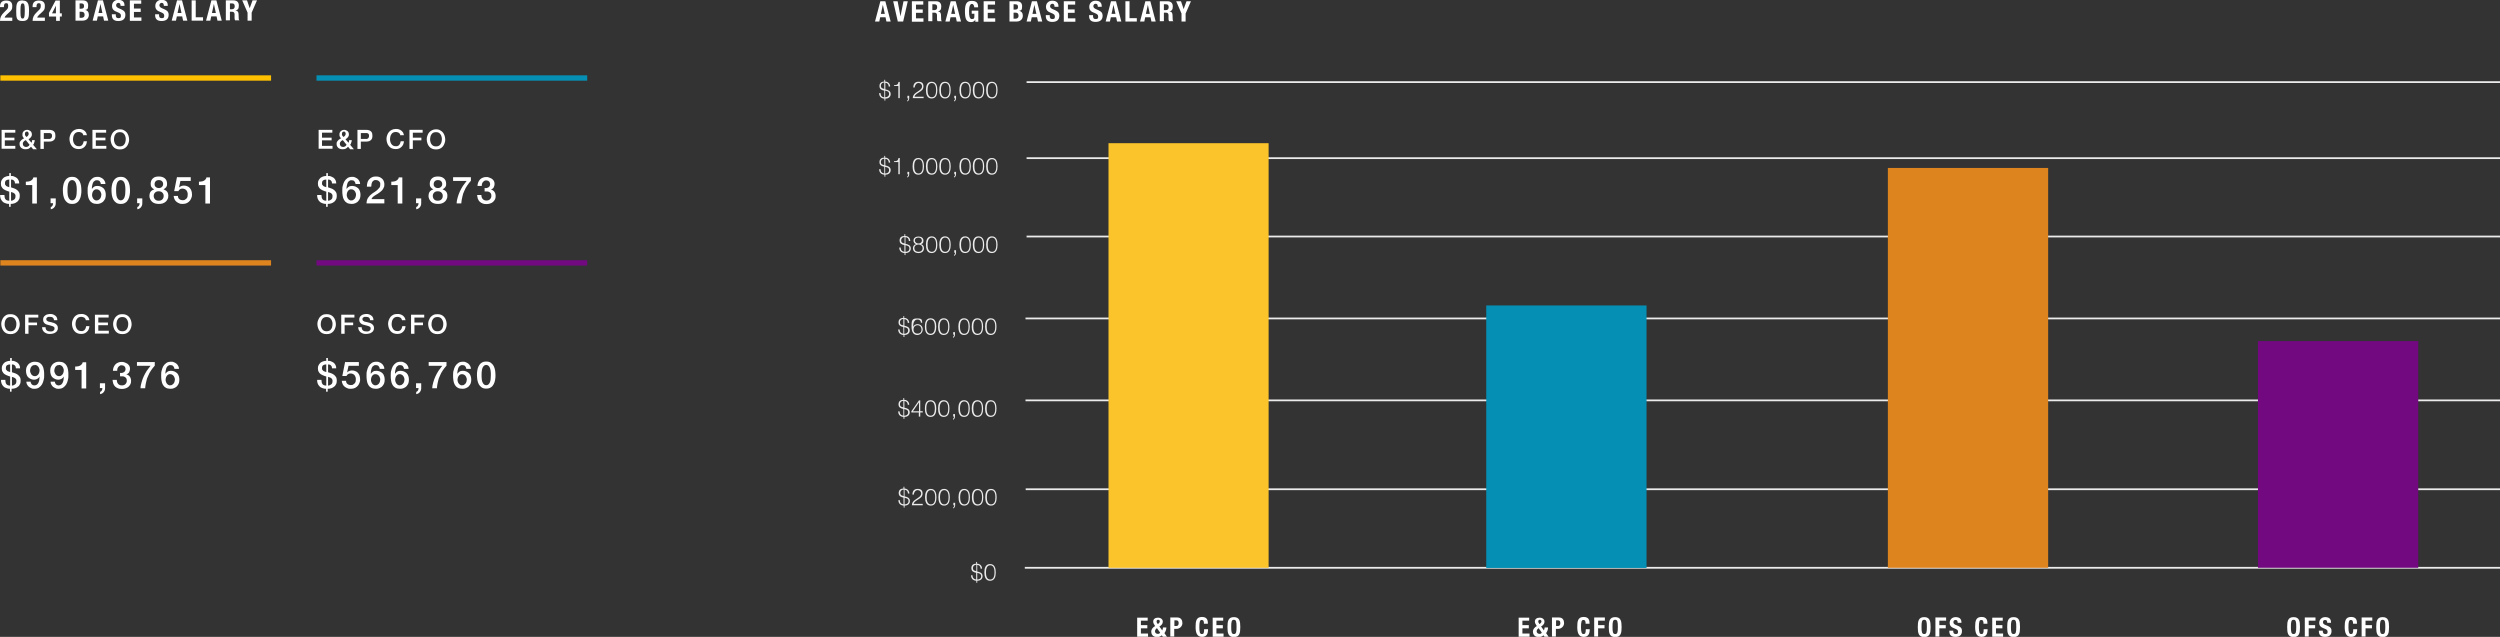 <?xml version="1.0" encoding="UTF-8"?>
<svg id="Layer_1" data-name="Layer 1" xmlns="http://www.w3.org/2000/svg" version="1.1" viewBox="0 0 1403.7 357.6">
  <rect x="0" y="0" width="1403.7" height="357.6" fill="#333333" stroke="none"/>
  <defs>
    <style>
      .cls-1 {
        fill: #fbc42a;
      }

      .cls-1, .cls-2, .cls-3, .cls-4, .cls-5, .cls-6 {
        stroke-width: 0px;
      }

      .cls-2 {
        fill: #ffc000;
      }

      .cls-3 {
        fill: #720980;
      }

      .cls-4 {
        fill: #de841e;
      }

      .cls-7 {
        opacity: .9;
      }

      .cls-8 {
        isolation: isolate;
      }

      .cls-5 {
        fill: #fff;
      }

      .cls-6 {
        fill: #068fb4;
      }
    </style>
  </defs>
  <g id="Group_3536" data-name="Group 3536">
    <g id="Graph">
      <g id="Average_Base_Salary_" data-name="Average Base Salary " class="cls-8">
        <g class="cls-8">
          <path class="cls-5" d="M494.3.7h2.8l3,11.4h-2.4l-.5-2.4h-3l-.5,2.4h-2.4l3-11.4ZM494.6,7.8h2.2l-1.1-5.1h0l-1.1,5.1Z"/>
          <path class="cls-5" d="M504,.7l1.6,8.5h0l1.7-8.5h2.4l-2.6,11.4h-3l-2.6-11.4h2.5Z"/>
          <path class="cls-5" d="M518.4.7v1.9h-4.1v2.7h3.8v1.9h-3.8v3.1h4.2v1.9h-6.5V.7h6.4Z"/>
          <path class="cls-5" d="M521.2.7h4.3c1.9,0,3,1,3,2.9s-.6,2.5-1.9,2.8h0c1.6.2,1.8,1.1,1.8,3.5,0,1.2,0,1.8.5,2h0c0,0-2.5,0-2.5,0-.2-.3-.3-.8-.3-1.2v-2.2c0-.9-.5-1.4-1.4-1.4h-1.2v4.8h-2.3V.7ZM523.5,5.7h1c1.1,0,1.7-.5,1.7-1.7s-.6-1.6-1.6-1.6h-1.1v3.3Z"/>
          <path class="cls-5" d="M533.8.7h2.8l3,11.4h-2.4l-.5-2.4h-3l-.5,2.4h-2.4l3-11.4ZM534.1,7.8h2.2l-1.1-5.1h0l-1.1,5.1Z"/>
          <path class="cls-5" d="M547,4.1c0-.8-.4-1.9-1.3-1.9s-1.6,1.2-1.6,4,.3,4.5,1.6,4.5,1.4-.6,1.4-1.8v-1.2h-1.5v-1.7h3.7v6.2h-1.7v-1.1h0c-.5.9-1.3,1.3-2.4,1.3-2.8,0-3.4-2.1-3.4-6.1s.9-5.8,3.8-5.8,3.6,1.3,3.6,3.6h-2.2Z"/>
          <path class="cls-5" d="M558.7.7v1.9h-4.1v2.7h3.8v1.9h-3.8v3.1h4.2v1.9h-6.5V.7h6.4Z"/>
          <path class="cls-5" d="M566.8.7h3.9c1.9,0,3.2.7,3.2,2.9s-.6,2.2-1.7,2.5h0c1.3.2,2.1,1.2,2.1,2.7s-.9,3.3-3.6,3.3h-3.9V.7ZM569.1,5.4h.7c1.3,0,1.8-.4,1.8-1.5s-.5-1.5-1.7-1.5h-.8v3ZM569.1,10.5h.9c1.1,0,1.9-.4,1.9-1.7s-.8-1.7-1.8-1.7h-1v3.4Z"/>
          <path class="cls-5" d="M579.4.7h2.8l3,11.4h-2.4l-.5-2.4h-3l-.5,2.4h-2.4l3-11.4ZM579.7,7.8h2.2l-1.1-5.1h0l-1.1,5.1Z"/>
          <path class="cls-5" d="M589.4,8.6v.3c0,1.1.3,1.8,1.5,1.8s1.4-.4,1.4-1.4-.5-1.4-2-2c-2-.7-3-1.6-3-3.5s1.4-3.4,3.5-3.4,3.5.9,3.5,3.1v.3h-2.2c0-1.1-.4-1.7-1.2-1.7s-1.3.7-1.3,1.3.2,1.1,1.2,1.6l1.8.8c1.7.8,2.2,1.6,2.2,3,0,2.4-1.5,3.5-4,3.5s-3.6-1.2-3.6-3.3v-.5h2.3Z"/>
          <path class="cls-5" d="M603.7.7v1.9h-4.1v2.7h3.8v1.9h-3.8v3.1h4.2v1.9h-6.5V.7h6.4Z"/>
          <path class="cls-5" d="M613.7,8.6v.3c0,1.1.3,1.8,1.5,1.8s1.4-.4,1.4-1.4-.5-1.4-2-2c-2-.7-3-1.6-3-3.5s1.4-3.4,3.5-3.4,3.5.9,3.5,3.1v.3h-2.2c0-1.1-.4-1.7-1.2-1.7s-1.3.7-1.3,1.3.2,1.1,1.2,1.6l1.8.8c1.7.8,2.2,1.6,2.2,3,0,2.4-1.5,3.5-4,3.5s-3.6-1.2-3.6-3.3v-.5h2.3Z"/>
          <path class="cls-5" d="M623.8.7h2.8l3,11.4h-2.4l-.5-2.4h-3l-.5,2.4h-2.4l3-11.4ZM624.1,7.8h2.2l-1.1-5.1h0l-1.1,5.1Z"/>
          <path class="cls-5" d="M631.9,12.2V.7h2.3v9.5h4.1v1.9h-6.4Z"/>
          <path class="cls-5" d="M643.1.7h2.8l3,11.4h-2.4l-.5-2.4h-3l-.5,2.4h-2.4l3-11.4ZM643.4,7.8h2.2l-1.1-5.1h0l-1.1,5.1Z"/>
          <path class="cls-5" d="M651.2.7h4.3c1.9,0,3,1,3,2.9s-.6,2.5-1.9,2.8h0c1.6.2,1.8,1.1,1.8,3.5,0,1.2,0,1.8.5,2h0c0,0-2.5,0-2.5,0-.2-.3-.3-.8-.3-1.2v-2.2c0-.9-.5-1.4-1.4-1.4h-1.2v4.8h-2.3V.7ZM653.5,5.7h1c1.1,0,1.7-.5,1.7-1.7s-.6-1.6-1.6-1.6h-1.1v3.3Z"/>
          <path class="cls-5" d="M663.1.7l1.5,4.4h0l1.6-4.4h2.5l-3,6.9v4.5h-2.3v-4.5l-3-6.9h2.6Z"/>
        </g>
      </g>
      <g id="Bottom_Graph_Lines" data-name="Bottom Graph Lines" class="cls-7">
        <g id="Line_411" data-name="Line 411">
          <rect class="cls-5" x="575.4" y="318.3" width="828.3" height="1"/>
        </g>
        <g id="_0" data-name=" 0" class="cls-8">
          <g class="cls-8">
            <path class="cls-5" d="M546,322.9c0,1.5.8,2.3,2.1,2.5v-3.8c-1.5-.3-2.7-.8-2.7-2.6s1.2-2.5,2.7-2.5v-1h.5v1c1.5,0,2.8,1.1,2.8,2.8h-.8c0-1.3-.8-2.1-1.9-2.1v3.7c1.5.3,3,.8,3,2.6s-1.5,2.6-3,2.6v1.1h-.5v-1.1c-2-.2-2.9-1.2-3-3.1h.8ZM548.2,317.1c-1,0-1.9.6-1.9,1.9s.9,1.5,1.9,1.7v-3.6ZM548.7,325.4c1.1,0,2.2-.5,2.2-1.9s-1.2-1.6-2.2-1.8v3.7Z"/>
            <path class="cls-5" d="M559.1,321.4c0,2.1-.5,4.7-3.2,4.7s-3.2-2.6-3.2-4.7.5-4.7,3.2-4.7,3.2,2.6,3.2,4.7ZM553.6,321.4c0,1.6.3,4,2.4,4s2.4-2.4,2.4-4-.3-4-2.4-4-2.4,2.4-2.4,4Z"/>
          </g>
        </g>
        <g id="Line_413" data-name="Line 413">
          <rect class="cls-5" x="575.9" y="274.2" width="827.8" height="1"/>
        </g>
        <g id="_200_000" data-name=" 200 000" class="cls-8">
          <g class="cls-8">
            <path class="cls-5" d="M505.2,280.7c0,1.5.8,2.3,2.1,2.5v-3.8c-1.5-.3-2.7-.8-2.7-2.6s1.2-2.5,2.7-2.5v-1h.5v1c1.5,0,2.8,1.1,2.8,2.8h-.8c0-1.3-.8-2.1-1.9-2.1v3.7c1.5.3,3,.8,3,2.6s-1.5,2.6-3,2.6v1.1h-.5v-1.1c-2-.2-2.9-1.2-3-3.1h.8ZM507.4,274.9c-1,0-1.9.6-1.9,1.9s.9,1.5,1.9,1.7v-3.6ZM507.9,283.2c1.1,0,2.2-.5,2.2-1.9s-1.2-1.6-2.2-1.8v3.7Z"/>
            <path class="cls-5" d="M518,283.7h-6c0-2.7,2.8-3.4,4.4-4.9.5-.5.8-1,.8-1.7,0-1.2-.9-1.9-2-1.9s-2.1,1.2-2.1,2.5h-.8c0-1.9.9-3.2,2.9-3.2s2.8.9,2.8,2.6-1.1,2.5-2.3,3.2c-.9.6-2.5,1.4-2.7,2.6h5.1v.8Z"/>
            <path class="cls-5" d="M525.8,279.2c0,2.1-.5,4.7-3.2,4.7s-3.2-2.6-3.2-4.7.5-4.7,3.2-4.7,3.2,2.6,3.2,4.7ZM520.3,279.2c0,1.6.3,4,2.4,4s2.4-2.4,2.4-4-.3-4-2.4-4-2.4,2.4-2.4,4Z"/>
            <path class="cls-5" d="M533.3,279.2c0,2.1-.5,4.7-3.2,4.7s-3.2-2.6-3.2-4.7.5-4.7,3.2-4.7,3.2,2.6,3.2,4.7ZM527.8,279.2c0,1.6.3,4,2.4,4s2.4-2.4,2.4-4-.3-4-2.4-4-2.4,2.4-2.4,4Z"/>
            <path class="cls-5" d="M536.3,282.3v1.4c0,.8-.4,1.5-1.1,1.8v-.6c.4-.2.6-.8.6-1.2h-.5v-1.4h1.1Z"/>
            <path class="cls-5" d="M544.6,279.2c0,2.1-.5,4.7-3.2,4.7s-3.2-2.6-3.2-4.7.5-4.7,3.2-4.7,3.2,2.6,3.2,4.7ZM539.1,279.2c0,1.6.3,4,2.4,4s2.4-2.4,2.4-4-.3-4-2.4-4-2.4,2.4-2.4,4Z"/>
            <path class="cls-5" d="M552.1,279.2c0,2.1-.5,4.7-3.2,4.7s-3.2-2.6-3.2-4.7.5-4.7,3.2-4.7,3.2,2.6,3.2,4.7ZM546.6,279.2c0,1.6.3,4,2.4,4s2.4-2.4,2.4-4-.3-4-2.4-4-2.4,2.4-2.4,4Z"/>
            <path class="cls-5" d="M559.6,279.2c0,2.1-.5,4.7-3.2,4.7s-3.2-2.6-3.2-4.7.5-4.7,3.2-4.7,3.2,2.6,3.2,4.7ZM554.1,279.2c0,1.6.3,4,2.4,4s2.4-2.4,2.4-4-.3-4-2.4-4-2.4,2.4-2.4,4Z"/>
          </g>
        </g>
        <g id="Line_415" data-name="Line 415">
          <rect class="cls-5" x="575.8" y="224.3" width="828" height="1"/>
        </g>
        <g id="_400_000" data-name=" 400 000" class="cls-8">
          <g class="cls-8">
            <path class="cls-5" d="M505.1,230.9c0,1.5.8,2.3,2.1,2.5v-3.8c-1.5-.3-2.7-.8-2.7-2.6s1.2-2.5,2.7-2.5v-1h.5v1c1.5,0,2.8,1.1,2.8,2.8h-.8c0-1.3-.8-2.1-1.9-2.1v3.7c1.5.3,3,.8,3,2.6s-1.5,2.6-3,2.6v1.1h-.5v-1.1c-2-.2-2.9-1.2-3-3.1h.8ZM507.2,225.1c-1,0-1.9.6-1.9,1.9s.9,1.5,1.9,1.7v-3.6ZM507.7,233.4c1.1,0,2.2-.5,2.2-1.9s-1.2-1.6-2.2-1.8v3.7Z"/>
            <path class="cls-5" d="M511.8,230.8l4.2-6h.7v6.1h1.4v.7h-1.4v2.3h-.8v-2.3h-4.2v-.8ZM516,230.9v-5h0l-3.4,5h3.5Z"/>
            <path class="cls-5" d="M525.7,229.4c0,2.1-.5,4.7-3.2,4.7s-3.2-2.6-3.2-4.7.5-4.7,3.2-4.7,3.2,2.6,3.2,4.7ZM520.1,229.4c0,1.6.3,4,2.4,4s2.4-2.4,2.4-4-.3-4-2.4-4-2.4,2.4-2.4,4Z"/>
            <path class="cls-5" d="M533.1,229.4c0,2.1-.5,4.7-3.2,4.7s-3.2-2.6-3.2-4.7.5-4.7,3.2-4.7,3.2,2.6,3.2,4.7ZM527.6,229.4c0,1.6.3,4,2.4,4s2.4-2.4,2.4-4-.3-4-2.4-4-2.4,2.4-2.4,4Z"/>
            <path class="cls-5" d="M536.2,232.5v1.4c0,.8-.4,1.5-1.1,1.8v-.6c.4-.2.6-.8.6-1.2h-.5v-1.4h1.1Z"/>
            <path class="cls-5" d="M544.5,229.4c0,2.1-.5,4.7-3.2,4.7s-3.2-2.6-3.2-4.7.5-4.7,3.2-4.7,3.2,2.6,3.2,4.7ZM539,229.4c0,1.6.3,4,2.4,4s2.4-2.4,2.4-4-.3-4-2.4-4-2.4,2.4-2.4,4Z"/>
            <path class="cls-5" d="M552,229.4c0,2.1-.5,4.7-3.2,4.7s-3.2-2.6-3.2-4.7.5-4.7,3.2-4.7,3.2,2.6,3.2,4.7ZM546.5,229.4c0,1.6.3,4,2.4,4s2.4-2.4,2.4-4-.3-4-2.4-4-2.4,2.4-2.4,4Z"/>
            <path class="cls-5" d="M559.5,229.4c0,2.1-.5,4.7-3.2,4.7s-3.2-2.6-3.2-4.7.5-4.7,3.2-4.7,3.2,2.6,3.2,4.7ZM554,229.4c0,1.6.3,4,2.4,4s2.4-2.4,2.4-4-.3-4-2.4-4-2.4,2.4-2.4,4Z"/>
          </g>
        </g>
        <g id="Line_419" data-name="Line 419">
          <rect class="cls-5" x="575.8" y="178.3" width="828" height="1"/>
        </g>
        <g id="_600_000" data-name=" 600 000" class="cls-8">
          <g class="cls-8">
            <path class="cls-5" d="M505.1,184.9c0,1.5.8,2.3,2.1,2.5v-3.8c-1.5-.3-2.7-.8-2.7-2.6s1.2-2.5,2.7-2.5v-1h.5v1c1.5,0,2.8,1.1,2.8,2.8h-.8c0-1.3-.8-2.1-1.9-2.1v3.7c1.5.3,3,.8,3,2.6s-1.5,2.6-3,2.6v1.1h-.5v-1.1c-2-.2-2.9-1.2-3-3.1h.8ZM507.2,179.1c-1,0-1.9.6-1.9,1.9s.9,1.5,1.9,1.7v-3.6ZM507.7,187.4c1.1,0,2.2-.5,2.2-1.9s-1.2-1.6-2.2-1.8v3.7Z"/>
            <path class="cls-5" d="M517.1,181.1c-.1-1-.8-1.7-1.9-1.7-2.1,0-2.5,2.4-2.5,4.1h0c.4-.9,1.4-1.5,2.4-1.5,1.8,0,3,1.3,3,3s-1.3,3.1-3.1,3.1-3.2-1.3-3.2-4.8.3-4.5,3.2-4.5,2.6.8,2.8,2.4h-.8ZM512.9,185c0,1.3.7,2.3,2.3,2.3s2.2-1.1,2.2-2.3-.8-2.4-2.2-2.4-2.3,1.1-2.3,2.4Z"/>
            <path class="cls-5" d="M525.7,183.4c0,2.1-.5,4.7-3.2,4.7s-3.2-2.6-3.2-4.7.5-4.7,3.2-4.7,3.2,2.6,3.2,4.7ZM520.1,183.4c0,1.6.3,4,2.4,4s2.4-2.4,2.4-4-.3-4-2.4-4-2.4,2.4-2.4,4Z"/>
            <path class="cls-5" d="M533.1,183.4c0,2.1-.5,4.7-3.2,4.7s-3.2-2.6-3.2-4.7.5-4.7,3.2-4.7,3.2,2.6,3.2,4.7ZM527.6,183.4c0,1.6.3,4,2.4,4s2.4-2.4,2.4-4-.3-4-2.4-4-2.4,2.4-2.4,4Z"/>
            <path class="cls-5" d="M536.2,186.5v1.4c0,.8-.4,1.5-1.1,1.8v-.6c.4-.2.6-.8.6-1.2h-.5v-1.4h1.1Z"/>
            <path class="cls-5" d="M544.5,183.4c0,2.1-.5,4.7-3.2,4.7s-3.2-2.6-3.2-4.7.5-4.7,3.2-4.7,3.2,2.6,3.2,4.7ZM539,183.4c0,1.6.3,4,2.4,4s2.4-2.4,2.4-4-.3-4-2.4-4-2.4,2.4-2.4,4Z"/>
            <path class="cls-5" d="M552,183.4c0,2.1-.5,4.7-3.2,4.7s-3.2-2.6-3.2-4.7.5-4.7,3.2-4.7,3.2,2.6,3.2,4.7ZM546.5,183.4c0,1.6.3,4,2.4,4s2.4-2.4,2.4-4-.3-4-2.4-4-2.4,2.4-2.4,4Z"/>
            <path class="cls-5" d="M559.5,183.4c0,2.1-.5,4.7-3.2,4.7s-3.2-2.6-3.2-4.7.5-4.7,3.2-4.7,3.2,2.6,3.2,4.7ZM554,183.4c0,1.6.3,4,2.4,4s2.4-2.4,2.4-4-.3-4-2.4-4-2.4,2.4-2.4,4Z"/>
          </g>
        </g>
        <g id="Line_417" data-name="Line 417">
          <rect class="cls-5" x="576.4" y="132.3" width="827.3" height="1"/>
        </g>
        <g id="_800_000" data-name=" 800 000" class="cls-8">
          <g class="cls-8">
            <path class="cls-5" d="M505.7,138.9c0,1.5.8,2.3,2.1,2.5v-3.8c-1.5-.3-2.7-.8-2.7-2.6s1.2-2.5,2.7-2.5v-1h.5v1c1.5,0,2.8,1.1,2.8,2.8h-.8c0-1.3-.8-2.1-1.9-2.1v3.7c1.5.3,3,.8,3,2.6s-1.5,2.6-3,2.6v1.1h-.5v-1.1c-2-.2-2.9-1.2-3-3.1h.8ZM507.9,133.1c-1,0-1.9.6-1.9,1.9s.9,1.5,1.9,1.7v-3.6ZM508.4,141.4c1.1,0,2.2-.5,2.2-1.9s-1.2-1.6-2.2-1.8v3.7Z"/>
            <path class="cls-5" d="M516.9,137h0c1.2.3,1.9,1.1,1.9,2.4,0,1.8-1.4,2.7-3.1,2.7s-3.1-.9-3.1-2.7c0-1.2.7-2.1,1.8-2.3h0c-.9-.3-1.5-1-1.5-2,0-1.6,1.4-2.3,2.8-2.3s2.8.7,2.8,2.3-.6,1.7-1.5,2ZM518,139.3c0-1.3-1.1-2-2.3-2-1.2,0-2.3.6-2.3,2s1,2.1,2.3,2.1,2.3-.7,2.3-2.1ZM517.6,135c0-1-.8-1.6-1.9-1.6s-2,.5-2,1.6,1,1.7,2,1.7c1,0,1.9-.5,1.9-1.7Z"/>
            <path class="cls-5" d="M526.3,137.4c0,2.1-.5,4.7-3.2,4.7s-3.2-2.6-3.2-4.7.5-4.7,3.2-4.7,3.2,2.6,3.2,4.7ZM520.8,137.4c0,1.6.3,4,2.4,4s2.4-2.4,2.4-4-.3-4-2.4-4-2.4,2.4-2.4,4Z"/>
            <path class="cls-5" d="M533.8,137.4c0,2.1-.5,4.7-3.2,4.7s-3.2-2.6-3.2-4.7.5-4.7,3.2-4.7,3.2,2.6,3.2,4.7ZM528.3,137.4c0,1.6.3,4,2.4,4s2.4-2.4,2.4-4-.3-4-2.4-4-2.4,2.4-2.4,4Z"/>
            <path class="cls-5" d="M536.8,140.5v1.4c0,.8-.4,1.5-1.1,1.8v-.6c.4-.2.6-.8.6-1.2h-.5v-1.4h1.1Z"/>
            <path class="cls-5" d="M545.1,137.4c0,2.1-.5,4.7-3.2,4.7s-3.2-2.6-3.2-4.7.5-4.7,3.2-4.7,3.2,2.6,3.2,4.7ZM539.6,137.4c0,1.6.3,4,2.4,4s2.4-2.4,2.4-4-.3-4-2.4-4-2.4,2.4-2.4,4Z"/>
            <path class="cls-5" d="M552.6,137.4c0,2.1-.5,4.7-3.2,4.7s-3.2-2.6-3.2-4.7.5-4.7,3.2-4.7,3.2,2.6,3.2,4.7ZM547.1,137.4c0,1.6.3,4,2.4,4s2.4-2.4,2.4-4-.3-4-2.4-4-2.4,2.4-2.4,4Z"/>
            <path class="cls-5" d="M560.1,137.4c0,2.1-.5,4.7-3.2,4.7s-3.2-2.6-3.2-4.7.5-4.7,3.2-4.7,3.2,2.6,3.2,4.7ZM554.6,137.4c0,1.6.3,4,2.4,4s2.4-2.4,2.4-4-.3-4-2.4-4-2.4,2.4-2.4,4Z"/>
          </g>
        </g>
        <g id="Line_421" data-name="Line 421">
          <rect class="cls-5" x="576.4" y="88.3" width="827.3" height="1"/>
        </g>
        <g id="_1_000_000" data-name=" 1 000 000" class="cls-8">
          <g class="cls-8">
            <path class="cls-5" d="M494.4,94.9c0,1.5.8,2.3,2.1,2.5v-3.8c-1.5-.3-2.7-.8-2.7-2.6s1.2-2.5,2.7-2.5v-1h.5v1c1.5,0,2.8,1.1,2.8,2.8h-.8c0-1.3-.8-2.1-1.9-2.1v3.7c1.5.3,3,.8,3,2.6s-1.5,2.6-3,2.6v1.1h-.5v-1.1c-2-.2-2.9-1.2-3-3.1h.8ZM496.5,89.1c-1,0-1.9.6-1.9,1.9s.9,1.5,1.9,1.7v-3.6ZM497,97.4c1.1,0,2.2-.5,2.2-1.9s-1.2-1.6-2.2-1.8v3.7Z"/>
            <path class="cls-5" d="M501.9,90.5c1.4,0,2.3,0,2.6-1.8h.7v9.1h-.8v-6.8h-2.4v-.6Z"/>
            <path class="cls-5" d="M510.5,96.5v1.4c0,.8-.4,1.5-1.1,1.8v-.6c.4-.2.6-.8.6-1.2h-.5v-1.4h1.1Z"/>
            <path class="cls-5" d="M518.8,93.4c0,2.1-.5,4.7-3.2,4.7s-3.2-2.6-3.2-4.7.5-4.7,3.2-4.7,3.2,2.6,3.2,4.7ZM513.3,93.4c0,1.6.3,4,2.4,4s2.4-2.4,2.4-4-.3-4-2.4-4-2.4,2.4-2.4,4Z"/>
            <path class="cls-5" d="M526.3,93.4c0,2.1-.5,4.7-3.2,4.7s-3.2-2.6-3.2-4.7.5-4.7,3.2-4.7,3.2,2.6,3.2,4.7ZM520.8,93.4c0,1.6.3,4,2.4,4s2.4-2.4,2.4-4-.3-4-2.4-4-2.4,2.4-2.4,4Z"/>
            <path class="cls-5" d="M533.8,93.4c0,2.1-.5,4.7-3.2,4.7s-3.2-2.6-3.2-4.7.5-4.7,3.2-4.7,3.2,2.6,3.2,4.7ZM528.3,93.4c0,1.6.3,4,2.4,4s2.4-2.4,2.4-4-.3-4-2.4-4-2.4,2.4-2.4,4Z"/>
            <path class="cls-5" d="M536.8,96.5v1.4c0,.8-.4,1.5-1.1,1.8v-.6c.4-.2.6-.8.6-1.2h-.5v-1.4h1.1Z"/>
            <path class="cls-5" d="M545.1,93.4c0,2.1-.5,4.7-3.2,4.7s-3.2-2.6-3.2-4.7.5-4.7,3.2-4.7,3.2,2.6,3.2,4.7ZM539.6,93.4c0,1.6.3,4,2.4,4s2.4-2.4,2.4-4-.3-4-2.4-4-2.4,2.4-2.4,4Z"/>
            <path class="cls-5" d="M552.6,93.4c0,2.1-.5,4.7-3.2,4.7s-3.2-2.6-3.2-4.7.5-4.7,3.2-4.7,3.2,2.6,3.2,4.7ZM547.1,93.4c0,1.6.3,4,2.4,4s2.4-2.4,2.4-4-.3-4-2.4-4-2.4,2.4-2.4,4Z"/>
            <path class="cls-5" d="M560.1,93.4c0,2.1-.5,4.7-3.2,4.7s-3.2-2.6-3.2-4.7.5-4.7,3.2-4.7,3.2,2.6,3.2,4.7ZM554.6,93.4c0,1.6.3,4,2.4,4s2.4-2.4,2.4-4-.3-4-2.4-4-2.4,2.4-2.4,4Z"/>
          </g>
        </g>
        <g id="Line_562" data-name="Line 562">
          <rect class="cls-5" x="576.4" y="45.6" width="827.3" height="1"/>
        </g>
        <g id="_1_200_000" data-name=" 1 200 000" class="cls-8">
          <g class="cls-8">
            <path class="cls-5" d="M494.4,52.2c0,1.5.8,2.3,2.1,2.5v-3.8c-1.5-.3-2.7-.8-2.7-2.6s1.2-2.5,2.7-2.5v-1h.5v1c1.5,0,2.8,1.1,2.8,2.8h-.8c0-1.3-.8-2.1-1.9-2.1v3.7c1.5.3,3,.8,3,2.6s-1.5,2.6-3,2.6v1.1h-.5v-1.1c-2-.2-2.9-1.2-3-3.1h.8ZM496.5,46.3c-1,0-1.9.6-1.9,1.9s.9,1.5,1.9,1.7v-3.6ZM497,54.6c1.1,0,2.2-.5,2.2-1.9s-1.2-1.6-2.2-1.8v3.7Z"/>
            <path class="cls-5" d="M501.9,47.8c1.4,0,2.3,0,2.6-1.8h.7v9.1h-.8v-6.8h-2.4v-.6Z"/>
            <path class="cls-5" d="M510.5,53.8v1.4c0,.8-.4,1.5-1.1,1.8v-.6c.4-.2.6-.8.6-1.2h-.5v-1.4h1.1Z"/>
            <path class="cls-5" d="M518.5,55.1h-6c0-2.7,2.8-3.4,4.4-4.9.5-.5.8-1,.8-1.7,0-1.2-.9-1.9-2-1.9s-2.1,1.2-2.1,2.5h-.8c0-1.9.9-3.2,2.9-3.2s2.8.9,2.8,2.6-1.1,2.5-2.3,3.2c-.9.6-2.5,1.4-2.7,2.6h5.1v.8Z"/>
            <path class="cls-5" d="M526.3,50.6c0,2.1-.5,4.7-3.2,4.7s-3.2-2.6-3.2-4.7.5-4.7,3.2-4.7,3.2,2.6,3.2,4.7ZM520.8,50.6c0,1.6.3,4,2.4,4s2.4-2.4,2.4-4-.3-4-2.4-4-2.4,2.4-2.4,4Z"/>
            <path class="cls-5" d="M533.8,50.6c0,2.1-.5,4.7-3.2,4.7s-3.2-2.6-3.2-4.7.5-4.7,3.2-4.7,3.2,2.6,3.2,4.7ZM528.3,50.6c0,1.6.3,4,2.4,4s2.4-2.4,2.4-4-.3-4-2.4-4-2.4,2.4-2.4,4Z"/>
            <path class="cls-5" d="M536.8,53.8v1.4c0,.8-.4,1.5-1.1,1.8v-.6c.4-.2.6-.8.6-1.2h-.5v-1.4h1.1Z"/>
            <path class="cls-5" d="M545.1,50.6c0,2.1-.5,4.7-3.2,4.7s-3.2-2.6-3.2-4.7.5-4.7,3.2-4.7,3.2,2.6,3.2,4.7ZM539.6,50.6c0,1.6.3,4,2.4,4s2.4-2.4,2.4-4-.3-4-2.4-4-2.4,2.4-2.4,4Z"/>
            <path class="cls-5" d="M552.6,50.6c0,2.1-.5,4.7-3.2,4.7s-3.2-2.6-3.2-4.7.5-4.7,3.2-4.7,3.2,2.6,3.2,4.7ZM547.1,50.6c0,1.6.3,4,2.4,4s2.4-2.4,2.4-4-.3-4-2.4-4-2.4,2.4-2.4,4Z"/>
            <path class="cls-5" d="M560.1,50.6c0,2.1-.5,4.7-3.2,4.7s-3.2-2.6-3.2-4.7.5-4.7,3.2-4.7,3.2,2.6,3.2,4.7ZM554.6,50.6c0,1.6.3,4,2.4,4s2.4-2.4,2.4-4-.3-4-2.4-4-2.4,2.4-2.4,4Z"/>
          </g>
        </g>
      </g>
      <g id="Text">
        <g id="E_P_CEO" data-name="E P CEO" class="cls-8">
          <g class="cls-8">
            <path class="cls-5" d="M644.4,346.7v1.8h-3.8v2.5h3.6v1.8h-3.6v2.9h4v1.8h-6.1v-10.7h6Z"/>
            <path class="cls-5" d="M652.6,353.9c.2-.5.4-1.2.4-1.6h1.9c0,1.2-.4,2.2-1.1,3.2l1.4,2h-2.3l-.6-.8c-.5.6-1.5,1-2.6,1-2.7,0-3.3-1.9-3.3-3.1s.8-2.3,2.2-3.1l-.4-.6c-.6-.9-.7-1.3-.7-1.9,0-1.4,1.1-2.2,2.7-2.2s2.7,1,2.7,2.2-.6,1.9-1.9,2.8l1.6,2.2ZM649.6,352.7c-.8.6-1.1,1.2-1.1,1.8s.5,1.4,1.5,1.4,1-.2,1.4-.7l-1.8-2.5ZM649.8,350l.3.4.4-.3c.5-.4.7-.8.7-1.2,0-.6-.4-.9-.9-.9s-.9.3-.9.9.2.7.5,1.2Z"/>
            <path class="cls-5" d="M657.2,346.7h3.8c2.2,0,2.9,1.6,2.9,3.2s-1.4,3.2-3.4,3.2h-1.2v4.3h-2.2v-10.7ZM659.4,351.5h1c.9,0,1.4-.5,1.4-1.6s-.4-1.6-1.5-1.6h-.9v3.3Z"/>
            <path class="cls-5" d="M676,350.3c0-1.6-.3-2.2-1.3-2.2s-1.3,1.1-1.3,4.1.4,3.8,1.4,3.8,1.3-.4,1.3-2.7h2.2c0,2.3-.6,4.3-3.4,4.3s-3.6-2.3-3.6-5.6.4-5.6,3.6-5.6,3.3,2.3,3.3,3.8h-2.2Z"/>
            <path class="cls-5" d="M686.8,346.7v1.8h-3.8v2.5h3.6v1.8h-3.6v2.9h4v1.8h-6.1v-10.7h6Z"/>
            <path class="cls-5" d="M692.8,346.5c3.2,0,3.6,2.3,3.6,5.6s-.4,5.6-3.6,5.6-3.6-2.3-3.6-5.6.4-5.6,3.6-5.6ZM692.8,356c1.3,0,1.5-1.1,1.5-4s-.2-4-1.5-4-1.5,1.1-1.5,4,.2,4,1.5,4Z"/>
          </g>
        </g>
        <g id="E_P_CFO" data-name="E P CFO" class="cls-8">
          <g class="cls-8">
            <path class="cls-5" d="M858.6,346.7v1.8h-3.8v2.5h3.6v1.8h-3.6v2.9h4v1.8h-6.1v-10.7h6Z"/>
            <path class="cls-5" d="M866.9,353.9c.2-.5.4-1.2.4-1.6h1.9c0,1.2-.4,2.2-1.1,3.2l1.4,2h-2.3l-.6-.8c-.5.6-1.5,1-2.6,1-2.7,0-3.3-1.9-3.3-3.1s.8-2.3,2.2-3.1l-.4-.6c-.6-.9-.7-1.3-.7-1.9,0-1.4,1.1-2.2,2.7-2.2s2.7,1,2.7,2.2-.6,1.9-1.9,2.8l1.6,2.2ZM863.9,352.7c-.8.6-1.1,1.2-1.1,1.8s.5,1.4,1.5,1.4,1-.2,1.4-.7l-1.8-2.5ZM864.1,350l.3.4.4-.3c.5-.4.7-.8.7-1.2,0-.6-.4-.9-.9-.9s-.9.3-.9.9.2.7.5,1.2Z"/>
            <path class="cls-5" d="M871.5,346.7h3.8c2.2,0,2.9,1.6,2.9,3.2s-1.4,3.2-3.4,3.2h-1.2v4.3h-2.2v-10.7ZM873.7,351.5h1c.9,0,1.4-.5,1.4-1.6s-.4-1.6-1.5-1.6h-.9v3.3Z"/>
            <path class="cls-5" d="M890.3,350.3c0-1.6-.3-2.2-1.3-2.2s-1.3,1.1-1.3,4.1.5,3.8,1.4,3.8,1.3-.4,1.3-2.7h2.2c0,2.3-.6,4.3-3.4,4.3s-3.6-2.3-3.6-5.6.4-5.6,3.6-5.6,3.3,2.3,3.3,3.8h-2.2Z"/>
            <path class="cls-5" d="M895.1,346.7h6v1.8h-3.8v2.5h3.6v1.8h-3.6v4.6h-2.2v-10.7Z"/>
            <path class="cls-5" d="M906.9,346.5c3.2,0,3.6,2.3,3.6,5.6s-.4,5.6-3.6,5.6-3.6-2.3-3.6-5.6.4-5.6,3.6-5.6ZM906.9,356c1.3,0,1.5-1.1,1.5-4s-.2-4-1.5-4-1.5,1.1-1.5,4,.2,4,1.5,4Z"/>
          </g>
        </g>
        <g id="OFS_CEO" data-name="OFS CEO" class="cls-8">
          <g class="cls-8">
            <path class="cls-5" d="M1080.4,346.5c3.2,0,3.6,2.3,3.6,5.6s-.4,5.6-3.6,5.6-3.6-2.3-3.6-5.6.4-5.6,3.6-5.6ZM1080.4,356c1.3,0,1.5-1.1,1.5-4s-.2-4-1.5-4-1.5,1.1-1.5,4,.2,4,1.5,4Z"/>
            <path class="cls-5" d="M1086.7,346.7h6v1.8h-3.8v2.5h3.6v1.8h-3.6v4.6h-2.2v-10.7Z"/>
            <path class="cls-5" d="M1096.7,354v.3c0,1,.3,1.7,1.4,1.7s1.3-.4,1.3-1.3-.5-1.3-1.9-1.8c-1.9-.7-2.8-1.5-2.8-3.2s1.3-3.2,3.3-3.2,3.3.8,3.3,2.9v.3h-2.1c0-1-.3-1.6-1.2-1.6s-1.2.6-1.2,1.2.2,1.1,1.1,1.5l1.7.7c1.6.7,2,1.5,2,2.8,0,2.3-1.4,3.3-3.7,3.3s-3.4-1.1-3.4-3.1v-.4h2.2Z"/>
            <path class="cls-5" d="M1113.7,350.3c0-1.6-.3-2.2-1.3-2.2s-1.3,1.1-1.3,4.1.5,3.8,1.4,3.8,1.3-.4,1.3-2.7h2.2c0,2.3-.6,4.3-3.4,4.3s-3.6-2.3-3.6-5.6.4-5.6,3.6-5.6,3.3,2.3,3.3,3.8h-2.2Z"/>
            <path class="cls-5" d="M1124.5,346.7v1.8h-3.8v2.5h3.6v1.8h-3.6v2.9h4v1.8h-6.1v-10.7h6Z"/>
            <path class="cls-5" d="M1130.6,346.5c3.2,0,3.6,2.3,3.6,5.6s-.4,5.6-3.6,5.6-3.6-2.3-3.6-5.6.4-5.6,3.6-5.6ZM1130.6,356c1.3,0,1.5-1.1,1.5-4s-.2-4-1.5-4-1.5,1.1-1.5,4,.2,4,1.5,4Z"/>
          </g>
        </g>
        <g id="OFS_CFO" data-name="OFS CFO" class="cls-8">
          <g class="cls-8">
            <path class="cls-5" d="M1287.8,346.5c3.2,0,3.6,2.3,3.6,5.6s-.4,5.6-3.6,5.6-3.6-2.3-3.6-5.6.4-5.6,3.6-5.6ZM1287.8,356c1.3,0,1.5-1.1,1.5-4s-.2-4-1.5-4-1.5,1.1-1.5,4,.2,4,1.5,4Z"/>
            <path class="cls-5" d="M1294.1,346.7h6v1.8h-3.8v2.5h3.6v1.8h-3.6v4.6h-2.2v-10.7Z"/>
            <path class="cls-5" d="M1304.2,354v.3c0,1,.3,1.7,1.4,1.7s1.3-.4,1.3-1.3-.5-1.3-1.9-1.8c-1.9-.7-2.8-1.5-2.8-3.2s1.3-3.2,3.3-3.2,3.3.8,3.3,2.9v.3h-2.1c0-1-.3-1.6-1.2-1.6s-1.2.6-1.2,1.2.2,1.1,1.1,1.5l1.7.7c1.6.7,2,1.5,2,2.8,0,2.3-1.4,3.3-3.7,3.3s-3.4-1.1-3.4-3.1v-.4h2.2Z"/>
            <path class="cls-5" d="M1321.2,350.3c0-1.6-.3-2.2-1.3-2.2s-1.3,1.1-1.3,4.1.5,3.8,1.4,3.8,1.3-.4,1.3-2.7h2.2c0,2.3-.6,4.3-3.4,4.3s-3.6-2.3-3.6-5.6.4-5.6,3.6-5.6,3.3,2.3,3.3,3.8h-2.2Z"/>
            <path class="cls-5" d="M1326,346.7h6v1.8h-3.8v2.5h3.6v1.8h-3.6v4.6h-2.2v-10.7Z"/>
            <path class="cls-5" d="M1337.8,346.5c3.2,0,3.6,2.3,3.6,5.6s-.4,5.6-3.6,5.6-3.6-2.3-3.6-5.6.4-5.6,3.6-5.6ZM1337.8,356c1.3,0,1.5-1.1,1.5-4s-.2-4-1.5-4-1.5,1.1-1.5,4,.2,4,1.5,4Z"/>
          </g>
        </g>
      </g>
      <g id="Chart_Bars" data-name="Chart Bars">
        <g id="Path_49026" data-name="Path 49026">
          <path class="cls-1" d="M622.4,80.4h89.9v238.4h-89.9V80.4Z"/>
        </g>
        <g id="Path_49029" data-name="Path 49029">
          <path class="cls-6" d="M834.5,171.5h90v147.4h-90v-147.4Z"/>
        </g>
        <g id="Path_49030" data-name="Path 49030">
          <path class="cls-4" d="M1060,94.3h90v224.5h-90V94.3Z"/>
        </g>
        <g id="Path_49031" data-name="Path 49031">
          <path class="cls-3" d="M1267.8,191.5h90v127.3h-90v-127.3Z"/>
        </g>
      </g>
    </g>
    <g id="Base_Salery_Section" data-name="Base Salery Section">
      <g id="E_P_CFO-2" data-name="E P CFO-2" class="cls-8">
        <g class="cls-8">
          <path class="cls-5" d="M178.9,72.9h7.7v1.6h-5.8v2.8h5.4v1.5h-5.4v3.1h5.9v1.6h-7.8v-10.7Z"/>
          <path class="cls-5" d="M195.4,82.4c-.4.5-.8.8-1.3,1.1-.5.2-1,.3-1.7.3s-.9,0-1.4-.2c-.4-.1-.8-.4-1.1-.6-.3-.3-.5-.6-.7-1-.2-.4-.2-.8-.2-1.3s0-.7.2-1,.3-.6.6-.8c.2-.3.5-.5.8-.7.3-.2.6-.4.9-.5-.1-.2-.3-.4-.4-.5-.1-.2-.2-.4-.3-.5-.1-.2-.2-.4-.2-.6,0-.2,0-.4,0-.7,0-.4,0-.7.2-1s.3-.6.6-.8.5-.4.8-.5c.3-.1.7-.2,1-.2s.7,0,1,.2c.3.1.6.3.9.5s.4.5.6.8c.1.3.2.7.2,1.1s0,.6-.2.9c-.1.3-.2.5-.4.7-.2.2-.4.4-.6.6s-.5.3-.7.5l1.7,2c0-.2.1-.4.2-.6s.1-.5.1-.9h1.5c0,.5-.1.9-.3,1.4-.1.5-.3.9-.6,1.2l2.1,2.5h-2.1l-1-1.2ZM192.4,78.7c-.2.1-.3.2-.5.3-.2.1-.4.2-.5.4-.2.2-.3.3-.4.5-.1.2-.2.5-.2.8,0,.6.2,1,.5,1.3.3.3.7.5,1.2.5s.6,0,.8-.1c.2,0,.4-.2.6-.3.2-.1.3-.2.4-.4s.2-.3.3-.4l-2.1-2.6ZM193.1,73.9c-.3,0-.6.1-.8.3-.2.2-.3.5-.3.9s0,.3,0,.5c0,.2.1.3.2.5,0,.1.2.3.3.4.1.1.2.3.3.4.2-.1.3-.2.5-.3.1-.1.3-.2.4-.4.1-.1.2-.3.3-.5,0-.2.1-.4.1-.6,0-.3-.1-.6-.3-.9-.2-.2-.5-.4-.8-.4Z"/>
          <path class="cls-5" d="M200.8,72.9h4.7c.8,0,1.4.1,1.9.3s.8.5,1.1.8c.3.3.4.7.5,1.1,0,.4.1.8.1,1.1s0,.7-.1,1.1c0,.4-.3.7-.5,1.1-.3.3-.6.6-1.1.8s-1.1.3-1.9.3h-2.9v4.1h-1.9v-10.7ZM202.7,78h2.7c.2,0,.4,0,.6,0,.2,0,.4-.2.6-.3.2-.1.3-.3.4-.5s.2-.5.2-.8,0-.6-.1-.9c-.1-.2-.2-.4-.4-.5-.2-.1-.4-.2-.6-.3-.2,0-.5,0-.7,0h-2.8v3.5Z"/>
          <path class="cls-5" d="M224.9,76.3c0-.3-.2-.6-.3-.9-.1-.3-.3-.5-.5-.7-.2-.2-.5-.3-.8-.4-.3-.1-.6-.2-1-.2-.6,0-1.1.1-1.5.3-.4.2-.8.5-1,.9-.3.4-.5.8-.6,1.3-.1.5-.2,1-.2,1.5s0,1,.2,1.5c.1.5.3.9.6,1.3.3.4.6.7,1,.9.4.2.9.3,1.5.3s.8,0,1.1-.2c.3-.1.6-.3.8-.6s.4-.6.5-.9c.1-.3.2-.7.3-1.1h1.8c0,.6-.2,1.2-.4,1.8-.2.5-.6,1-1,1.4s-.9.7-1.4.9-1.1.3-1.8.3-1.5-.1-2.2-.4-1.2-.7-1.6-1.2c-.4-.5-.8-1.1-1-1.8-.2-.7-.4-1.4-.4-2.2s.1-1.5.4-2.2c.2-.7.6-1.3,1-1.8.4-.5,1-.9,1.6-1.2.6-.3,1.4-.5,2.2-.5s1.2,0,1.7.2c.5.2,1,.4,1.4.7.4.3.7.7,1,1.1.2.4.4,1,.5,1.5h-1.9Z"/>
          <path class="cls-5" d="M229.9,72.9h7.4v1.6h-5.5v2.8h4.8v1.5h-4.8v4.8h-1.9v-10.7Z"/>
          <path class="cls-5" d="M244.8,72.6c.8,0,1.5.1,2.2.5.6.3,1.2.7,1.6,1.2s.8,1.1,1,1.8c.2.7.4,1.4.4,2.2s-.1,1.5-.4,2.2c-.2.7-.6,1.3-1,1.8-.4.5-1,.9-1.6,1.2-.6.3-1.4.4-2.2.4s-1.5-.1-2.2-.4-1.2-.7-1.6-1.2c-.4-.5-.8-1.1-1-1.8-.2-.7-.4-1.4-.4-2.2s.1-1.5.4-2.2c.2-.7.6-1.3,1-1.8.4-.5,1-.9,1.6-1.2.6-.3,1.4-.5,2.2-.5ZM244.8,74.2c-.6,0-1.1.1-1.5.3-.4.2-.8.5-1,.9-.3.4-.5.8-.6,1.3-.1.5-.2,1-.2,1.5s0,1,.2,1.5c.1.5.3.9.6,1.3.3.4.6.7,1,.9.4.2.9.3,1.5.3s1.1-.1,1.5-.3c.4-.2.8-.5,1-.9.3-.4.5-.8.6-1.3.1-.5.2-1,.2-1.5s0-1-.2-1.5c-.1-.5-.3-.9-.6-1.3-.3-.4-.6-.7-1-.9-.4-.2-.9-.3-1.5-.3Z"/>
        </g>
      </g>
      <g id="OFS_CFO-2" data-name="OFS CFO-2" class="cls-8">
        <g class="cls-8">
          <path class="cls-5" d="M183.4,176.4c.8,0,1.5.1,2.2.4.6.3,1.2.7,1.6,1.2s.8,1.1,1,1.8c.2.7.4,1.4.4,2.2s-.1,1.5-.4,2.2c-.2.7-.6,1.3-1,1.8-.4.5-1,.9-1.6,1.2-.6.3-1.4.4-2.2.4s-1.5-.1-2.2-.4-1.2-.7-1.6-1.2c-.4-.5-.8-1.1-1-1.8-.2-.7-.4-1.4-.4-2.2s.1-1.5.4-2.2.6-1.3,1-1.8c.4-.5,1-.9,1.6-1.2s1.4-.4,2.2-.4ZM183.4,178c-.6,0-1.1.1-1.5.3-.4.2-.8.5-1,.9-.3.4-.5.8-.6,1.3s-.2,1-.2,1.5,0,1,.2,1.5.3.9.6,1.3c.3.4.6.7,1,.9.4.2.9.3,1.5.3s1.1-.1,1.5-.3c.4-.2.8-.5,1-.9.3-.4.5-.8.6-1.3s.2-1,.2-1.5,0-1-.2-1.5-.3-.9-.6-1.3c-.3-.4-.6-.7-1-.9-.4-.2-.9-.3-1.5-.3Z"/>
          <path class="cls-5" d="M191.6,176.7h7.4v1.6h-5.5v2.8h4.8v1.5h-4.8v4.8h-1.9v-10.7Z"/>
          <path class="cls-5" d="M203.1,183.8c0,.4,0,.8.2,1.1.1.3.3.5.6.7.2.2.5.3.9.4.3,0,.7.1,1.1.1s.8,0,1-.1.5-.2.7-.4c.2-.2.3-.3.4-.5s.1-.4.1-.6c0-.4,0-.7-.3-.9s-.4-.3-.6-.4c-.4-.1-.8-.3-1.3-.4-.5-.1-1.1-.3-1.9-.5-.5-.1-.8-.3-1.1-.5-.3-.2-.5-.4-.7-.7-.2-.2-.3-.5-.4-.8,0-.3-.1-.5-.1-.8,0-.5.1-1,.3-1.4.2-.4.5-.7.9-1,.4-.3.8-.5,1.3-.6.5-.1.9-.2,1.4-.2s1.1,0,1.6.2.9.4,1.3.7c.4.3.7.6.9,1.1.2.4.3.9.3,1.5h-1.9c0-.7-.3-1.2-.7-1.5-.4-.3-1-.4-1.6-.4s-.4,0-.7,0-.4.1-.6.2-.3.2-.5.4-.2.4-.2.7.1.7.4.9.5.4.9.5c0,0,.2,0,.5.1.3,0,.6.2.9.2s.7.2,1,.3c.3,0,.6.1.7.2.3.1.7.3.9.5.3.2.5.4.7.7.2.2.3.5.4.8,0,.3.1.6.1.8,0,.6-.1,1.1-.4,1.5-.2.4-.6.8-1,1-.4.3-.9.5-1.4.6-.5.1-1,.2-1.6.2s-1.2,0-1.7-.2c-.5-.2-1-.4-1.4-.7-.4-.3-.7-.7-1-1.2-.2-.5-.4-1.1-.4-1.7h1.9Z"/>
          <path class="cls-5" d="M225.8,180.1c0-.3-.2-.6-.3-.9-.1-.3-.3-.5-.5-.7-.2-.2-.5-.3-.8-.4-.3-.1-.6-.2-1-.2-.6,0-1.1.1-1.5.3-.4.2-.8.5-1,.9-.3.4-.5.8-.6,1.3s-.2,1-.2,1.5,0,1,.2,1.5.3.9.6,1.3c.3.4.6.7,1,.9.4.2.9.3,1.5.3s.8,0,1.1-.2c.3-.1.6-.3.8-.6.2-.3.4-.6.5-.9.1-.3.2-.7.3-1.1h1.8c0,.6-.2,1.2-.4,1.8-.2.5-.6,1-1,1.4s-.9.7-1.4.9c-.5.2-1.1.3-1.8.3s-1.5-.1-2.2-.4-1.2-.7-1.6-1.2c-.4-.5-.8-1.1-1-1.8-.2-.7-.4-1.4-.4-2.2s.1-1.5.4-2.2.6-1.3,1-1.8c.4-.5,1-.9,1.6-1.2s1.4-.4,2.2-.4,1.2,0,1.7.2c.5.2,1,.4,1.4.7.4.3.7.7,1,1.1.2.4.4,1,.5,1.5h-1.9Z"/>
          <path class="cls-5" d="M230.8,176.7h7.4v1.6h-5.5v2.8h4.8v1.5h-4.8v4.8h-1.9v-10.7Z"/>
          <path class="cls-5" d="M245.6,176.4c.8,0,1.5.1,2.2.4.6.3,1.2.7,1.6,1.2s.8,1.1,1,1.8c.2.7.4,1.4.4,2.2s-.1,1.5-.4,2.2c-.2.7-.6,1.3-1,1.8-.4.5-1,.9-1.6,1.2-.6.3-1.4.4-2.2.4s-1.5-.1-2.2-.4-1.2-.7-1.6-1.2c-.4-.5-.8-1.1-1-1.8-.2-.7-.4-1.4-.4-2.2s.1-1.5.4-2.2.6-1.3,1-1.8c.4-.5,1-.9,1.6-1.2s1.4-.4,2.2-.4ZM245.6,178c-.6,0-1.1.1-1.5.3-.4.2-.8.5-1,.9-.3.4-.5.8-.6,1.3s-.2,1-.2,1.5,0,1,.2,1.5.3.9.6,1.3c.3.4.6.7,1,.9.4.2.9.3,1.5.3s1.1-.1,1.5-.3c.4-.2.8-.5,1-.9.3-.4.5-.8.6-1.3s.2-1,.2-1.5,0-1-.2-1.5-.3-.9-.6-1.3c-.3-.4-.6-.7-1-.9-.4-.2-.9-.3-1.5-.3Z"/>
        </g>
      </g>
      <g id="E_P_CEO-2" data-name="E P CEO-2" class="cls-8">
        <g class="cls-8">
          <path class="cls-5" d="M.9,72.9h7.7v1.6H2.7v2.8h5.4v1.5H2.7v3.1h5.9v1.6H.9v-10.7Z"/>
          <path class="cls-5" d="M17.4,82.4c-.4.5-.8.8-1.3,1.1-.5.2-1,.3-1.7.3s-.9,0-1.4-.2c-.4-.1-.8-.4-1.1-.6-.3-.3-.5-.6-.7-1-.2-.4-.2-.8-.2-1.3s0-.7.2-1,.3-.6.6-.8c.2-.3.5-.5.8-.7.3-.2.6-.4.9-.5-.1-.2-.3-.4-.4-.5-.1-.2-.2-.4-.3-.5-.1-.2-.2-.4-.2-.6,0-.2,0-.4,0-.7,0-.4,0-.7.2-1s.3-.6.6-.8.5-.4.8-.5c.3-.1.7-.2,1-.2s.7,0,1,.2c.3.1.6.3.9.5s.4.5.6.8c.1.3.2.7.2,1.1s0,.6-.2.9c-.1.3-.2.5-.4.7-.2.2-.4.4-.6.6s-.5.3-.7.5l1.7,2c0-.2.1-.4.2-.6s.1-.5.1-.9h1.5c0,.5-.1.9-.3,1.4-.1.5-.3.9-.6,1.2l2.1,2.5h-2.1l-1-1.2ZM14.4,78.7c-.2.1-.3.2-.5.3-.2.1-.4.2-.5.4-.2.2-.3.3-.4.5-.1.2-.2.5-.2.8,0,.6.2,1,.5,1.3.3.3.7.5,1.2.5s.6,0,.8-.1c.2,0,.4-.2.6-.3.2-.1.3-.2.4-.4s.2-.3.3-.4l-2.1-2.6ZM15.1,73.9c-.3,0-.6.1-.8.3-.2.2-.3.5-.3.9s0,.3,0,.5c0,.2.1.3.2.5,0,.1.2.3.3.4.1.1.2.3.3.4.2-.1.3-.2.5-.3.1-.1.3-.2.4-.4.1-.1.2-.3.3-.5,0-.2.1-.4.1-.6,0-.3-.1-.6-.3-.9-.2-.2-.5-.4-.8-.4Z"/>
          <path class="cls-5" d="M22.8,72.9h4.7c.8,0,1.4.1,1.9.3s.8.5,1.1.8c.3.3.4.7.5,1.1,0,.4.1.8.1,1.1s0,.7-.1,1.1c0,.4-.3.7-.5,1.1-.3.3-.6.6-1.1.8s-1.1.3-1.9.3h-2.9v4.1h-1.9v-10.7ZM24.7,78h2.7c.2,0,.4,0,.6,0,.2,0,.4-.2.6-.3.2-.1.3-.3.4-.5s.2-.5.2-.8,0-.6-.1-.9c-.1-.2-.2-.4-.4-.5-.2-.1-.4-.2-.6-.3-.2,0-.5,0-.7,0h-2.8v3.5Z"/>
          <path class="cls-5" d="M46.9,76.3c0-.3-.2-.6-.3-.9-.1-.3-.3-.5-.5-.7-.2-.2-.5-.3-.8-.4-.3-.1-.6-.2-1-.2-.6,0-1.1.1-1.5.3-.4.2-.8.5-1,.9-.3.4-.5.8-.6,1.3-.1.5-.2,1-.2,1.5s0,1,.2,1.5c.1.5.3.9.6,1.3.3.4.6.7,1,.9.4.2.9.3,1.5.3s.8,0,1.1-.2c.3-.1.6-.3.8-.6s.4-.6.5-.9c.1-.3.2-.7.3-1.1h1.8c0,.6-.2,1.2-.4,1.8-.2.5-.6,1-1,1.4s-.9.7-1.4.9-1.1.3-1.8.3-1.5-.1-2.2-.4-1.2-.7-1.6-1.2c-.4-.5-.8-1.1-1-1.8-.2-.7-.4-1.4-.4-2.2s.1-1.5.4-2.2c.2-.7.6-1.3,1-1.8.4-.5,1-.9,1.6-1.2.6-.3,1.4-.5,2.2-.5s1.2,0,1.7.2c.5.2,1,.4,1.4.7.4.3.7.7,1,1.1.2.4.4,1,.5,1.5h-1.9Z"/>
          <path class="cls-5" d="M51.9,72.9h7.7v1.6h-5.8v2.8h5.4v1.5h-5.4v3.1h5.9v1.6h-7.8v-10.7Z"/>
          <path class="cls-5" d="M67.3,72.6c.8,0,1.5.1,2.2.5.6.3,1.2.7,1.6,1.2s.8,1.1,1,1.8c.2.7.4,1.4.4,2.2s-.1,1.5-.4,2.2c-.2.7-.6,1.3-1,1.8-.4.5-1,.9-1.6,1.2-.6.3-1.4.4-2.2.4s-1.5-.1-2.2-.4-1.2-.7-1.6-1.2c-.4-.5-.8-1.1-1-1.8-.2-.7-.4-1.4-.4-2.2s.1-1.5.4-2.2c.2-.7.6-1.3,1-1.8.4-.5,1-.9,1.6-1.2.6-.3,1.4-.5,2.2-.5ZM67.3,74.2c-.6,0-1.1.1-1.5.3-.4.2-.8.5-1,.9-.3.4-.5.8-.6,1.3-.1.5-.2,1-.2,1.5s0,1,.2,1.5c.1.5.3.9.6,1.3.3.4.6.7,1,.9.4.2.9.3,1.5.3s1.1-.1,1.5-.3c.4-.2.8-.5,1-.9.3-.4.5-.8.6-1.3.1-.5.2-1,.2-1.5s0-1-.2-1.5c-.1-.5-.3-.9-.6-1.3-.3-.4-.6-.7-1-.9-.4-.2-.9-.3-1.5-.3Z"/>
        </g>
      </g>
      <g id="OFS_CEO-2" data-name="OFS CEO-2" class="cls-8">
        <g class="cls-8">
          <path class="cls-5" d="M5.9,176.4c.8,0,1.5.1,2.2.4.6.3,1.2.7,1.6,1.2s.8,1.1,1,1.8c.2.7.4,1.4.4,2.2s-.1,1.5-.4,2.2c-.2.7-.6,1.3-1,1.8-.4.5-1,.9-1.6,1.2-.6.3-1.4.4-2.2.4s-1.5-.1-2.2-.4-1.2-.7-1.6-1.2c-.4-.5-.8-1.1-1-1.8-.2-.7-.4-1.4-.4-2.2s.1-1.5.4-2.2.6-1.3,1-1.8c.4-.5,1-.9,1.6-1.2s1.4-.4,2.2-.4ZM5.9,178c-.6,0-1.1.1-1.5.3-.4.2-.8.5-1,.9-.3.4-.5.8-.6,1.3s-.2,1-.2,1.5,0,1,.2,1.5.3.9.6,1.3c.3.4.6.7,1,.9.4.2.9.3,1.5.3s1.1-.1,1.5-.3c.4-.2.8-.5,1-.9.3-.4.5-.8.6-1.3s.2-1,.2-1.5,0-1-.2-1.5-.3-.9-.6-1.3c-.3-.4-.6-.7-1-.9-.4-.2-.9-.3-1.5-.3Z"/>
          <path class="cls-5" d="M14.1,176.7h7.4v1.6h-5.5v2.8h4.8v1.5h-4.8v4.8h-1.9v-10.7Z"/>
          <path class="cls-5" d="M25.6,183.8c0,.4,0,.8.2,1.1.1.3.3.5.6.7.2.2.5.3.9.4.3,0,.7.1,1.1.1s.8,0,1-.1.5-.2.7-.4c.2-.2.3-.3.4-.5s.1-.4.1-.6c0-.4,0-.7-.3-.9s-.4-.3-.6-.4c-.4-.1-.8-.3-1.3-.4-.5-.1-1.1-.3-1.9-.5-.5-.1-.8-.3-1.1-.5-.3-.2-.5-.4-.7-.7-.2-.2-.3-.5-.4-.8,0-.3-.1-.5-.1-.8,0-.5.1-1,.3-1.4.2-.4.5-.7.9-1,.4-.3.8-.5,1.3-.6.5-.1.9-.2,1.4-.2s1.1,0,1.6.2.9.4,1.3.7c.4.3.7.6.9,1.1.2.4.3.9.3,1.5h-1.9c0-.7-.3-1.2-.7-1.5-.4-.3-1-.4-1.6-.4s-.4,0-.7,0-.4.1-.6.2-.3.2-.5.4-.2.4-.2.7.1.7.4.9.5.4.9.5c0,0,.2,0,.5.1.3,0,.6.2.9.2s.7.2,1,.3c.3,0,.6.1.7.2.3.1.7.3.9.5.3.2.5.4.7.7.2.2.3.5.4.8,0,.3.1.6.1.8,0,.6-.1,1.1-.4,1.5-.2.4-.6.8-1,1-.4.3-.9.5-1.4.6-.5.1-1,.2-1.6.2s-1.2,0-1.7-.2c-.5-.2-1-.4-1.4-.7-.4-.3-.7-.7-1-1.2-.2-.5-.4-1.1-.4-1.7h1.9Z"/>
          <path class="cls-5" d="M48.3,180.1c0-.3-.2-.6-.3-.9-.1-.3-.3-.5-.5-.7-.2-.2-.5-.3-.8-.4-.3-.1-.6-.2-1-.2-.6,0-1.1.1-1.5.3-.4.2-.8.5-1,.9-.3.4-.5.8-.6,1.3s-.2,1-.2,1.5,0,1,.2,1.5.3.9.6,1.3c.3.4.6.7,1,.9.4.2.9.3,1.5.3s.8,0,1.1-.2c.3-.1.6-.3.8-.6.2-.3.4-.6.5-.9.1-.3.2-.7.3-1.1h1.8c0,.6-.2,1.2-.4,1.8-.2.5-.6,1-1,1.4s-.9.7-1.4.9c-.5.2-1.1.3-1.8.3s-1.5-.1-2.2-.4-1.2-.7-1.6-1.2c-.4-.5-.8-1.1-1-1.8-.2-.7-.4-1.4-.4-2.2s.1-1.5.4-2.2.6-1.3,1-1.8c.4-.5,1-.9,1.6-1.2s1.4-.4,2.2-.4,1.2,0,1.7.2c.5.2,1,.4,1.4.7.4.3.7.7,1,1.1.2.4.4,1,.5,1.5h-1.9Z"/>
          <path class="cls-5" d="M53.3,176.7h7.7v1.6h-5.8v2.8h5.4v1.5h-5.4v3.1h5.9v1.6h-7.8v-10.7Z"/>
          <path class="cls-5" d="M68.7,176.4c.8,0,1.5.1,2.2.4.6.3,1.2.7,1.6,1.2s.8,1.1,1,1.8c.2.7.4,1.4.4,2.2s-.1,1.5-.4,2.2c-.2.7-.6,1.3-1,1.8-.4.5-1,.9-1.6,1.2-.6.3-1.4.4-2.2.4s-1.5-.1-2.2-.4-1.2-.7-1.6-1.2c-.4-.5-.8-1.1-1-1.8-.2-.7-.4-1.4-.4-2.2s.1-1.5.4-2.2.6-1.3,1-1.8c.4-.5,1-.9,1.6-1.2s1.4-.4,2.2-.4ZM68.7,178c-.6,0-1.1.1-1.5.3-.4.2-.8.5-1,.9-.3.4-.5.8-.6,1.3s-.2,1-.2,1.5,0,1,.2,1.5.3.9.6,1.3c.3.4.6.7,1,.9.4.2.9.3,1.5.3s1.1-.1,1.5-.3c.4-.2.8-.5,1-.9.3-.4.5-.8.6-1.3s.2-1,.2-1.5,0-1-.2-1.5-.3-.9-.6-1.3c-.3-.4-.6-.7-1-.9-.4-.2-.9-.3-1.5-.3Z"/>
        </g>
      </g>
      <g id="_621_873" data-name=" 621 873" class="cls-8">
        <g class="cls-8">
          <path class="cls-5" d="M180.5,109.7c0,.9.2,1.7.6,2.2s1.1.8,2.1.8v-5.1c-.6-.2-1.1-.3-1.7-.6-.6-.2-1.1-.5-1.5-.8-.5-.3-.8-.8-1.1-1.3-.3-.5-.4-1.2-.4-1.9s.1-1.3.4-1.8c.3-.5.6-.9,1-1.3.4-.3.9-.6,1.5-.8.6-.2,1.2-.3,1.8-.3v-1.6h.9v1.6c.6,0,1.2,0,1.8.3s1,.4,1.5.8.7.8,1,1.3c.2.5.4,1.1.4,1.8h-2.4c0-.7-.2-1.3-.6-1.6-.3-.4-.9-.6-1.6-.6v4.4c.6.2,1.2.4,1.8.6.6.2,1.1.5,1.6.9.5.4.8.8,1.1,1.3.3.5.4,1.2.4,1.9s-.1,1.5-.4,2c-.3.6-.6,1.1-1.1,1.4-.4.4-1,.7-1.6.9-.6.2-1.3.3-2,.3v1.6h-.9v-1.6c-.8,0-1.4-.1-2.1-.4-.6-.2-1.2-.5-1.6-1-.4-.4-.8-.9-1-1.5-.2-.6-.4-1.3-.3-2.1h2.4ZM183.2,100.8c-.8,0-1.3.2-1.8.5-.4.3-.6.8-.6,1.6s0,.6.2.9.3.4.5.6c.2.2.5.3.8.4.3.1.6.2.9.3v-4.2ZM184.1,112.7c.8,0,1.4-.3,1.9-.7.5-.4.7-1,.7-1.8s0-.7-.2-1c-.1-.3-.3-.5-.6-.7-.2-.2-.5-.3-.8-.4-.3-.1-.6-.2-.9-.3v4.9Z"/>
          <path class="cls-5" d="M199.6,103.3c0-.6-.3-1.1-.6-1.5s-.9-.6-1.5-.6-.8,0-1.1.2c-.3.2-.6.4-.8.6-.2.3-.4.6-.5.9-.1.3-.2.7-.3,1.1s-.1.8-.2,1.1c0,.4,0,.7,0,1h0c.3-.5.8-1,1.3-1.3s1.2-.4,1.8-.4,1.4.1,2,.4c.6.3,1.1.6,1.5,1,.4.4.7,1,.9,1.6s.3,1.3.3,2-.1,1.4-.3,2c-.2.6-.6,1.1-1,1.6-.4.5-1,.8-1.6,1.1s-1.3.4-2,.4c-1.1,0-2-.2-2.7-.6-.7-.4-1.2-.9-1.6-1.6s-.7-1.5-.8-2.4c-.2-.9-.2-1.9-.2-3s0-1.8.3-2.7c.2-.9.5-1.7.9-2.4.4-.7,1-1.3,1.7-1.8.7-.5,1.6-.7,2.6-.7s1.1,0,1.7.3c.5.2,1,.5,1.4.8s.7.8,1,1.3.4,1,.4,1.6h-2.4ZM197.3,112.5c.4,0,.8,0,1.1-.3.3-.2.6-.4.8-.7.2-.3.4-.6.5-1s.2-.8.2-1.1,0-.8-.2-1.1c-.1-.4-.3-.7-.5-1-.2-.3-.5-.5-.8-.7-.3-.2-.7-.3-1.1-.3s-.8,0-1.1.2-.6.4-.8.7c-.2.3-.4.6-.5,1s-.2.7-.2,1.2,0,.8.2,1.2c.1.4.3.7.5,1,.2.3.5.5.8.7s.7.3,1.1.3Z"/>
          <path class="cls-5" d="M215.8,114.2h-10c0-1.2.3-2.3.9-3.2.6-.9,1.4-1.7,2.4-2.4.5-.3,1-.7,1.5-1,.5-.3,1-.7,1.4-1.1.4-.4.8-.8,1.1-1.2.3-.4.4-.9.4-1.5,0-.3,0-.5,0-.9,0-.3-.2-.6-.4-.8-.2-.3-.4-.5-.8-.7-.3-.2-.7-.3-1.3-.3s-.9,0-1.2.3c-.3.2-.6.4-.8.8s-.3.7-.4,1.2c0,.4-.1.9-.2,1.4h-2.4c0-.8.1-1.6.3-2.3.2-.7.5-1.3,1-1.8.4-.5,1-.9,1.6-1.2.6-.3,1.3-.4,2.2-.4s1.6.1,2.2.4,1.1.7,1.5,1.1c.4.4.6.9.8,1.5.2.5.2,1,.2,1.5s0,1.1-.3,1.6c-.2.5-.4.9-.7,1.3-.3.4-.7.8-1.1,1.1s-.8.7-1.2.9c-.4.3-.8.6-1.3.8-.4.3-.8.5-1.2.8-.4.3-.7.5-.9.8-.3.3-.4.6-.5.9h7.2v2.1Z"/>
          <path class="cls-5" d="M219.6,102c.5,0,1,0,1.5-.1.5,0,.9-.2,1.3-.4.4-.2.7-.4,1-.8.3-.3.5-.7.5-1.1h2v14.7h-2.6v-10.4h-3.6v-1.9Z"/>
          <path class="cls-5" d="M233.6,111.4h2.9v2.8c0,.9-.3,1.6-.8,2.2-.5.6-1.2,1-2,1.1v-1.3c.5-.1.8-.4,1-.8.2-.4.3-.8.3-1.3h-1.4v-2.8Z"/>
          <path class="cls-5" d="M245.8,114.5c-.7,0-1.4-.1-2.1-.3-.6-.2-1.2-.5-1.6-.9s-.8-.9-1.1-1.5c-.3-.6-.4-1.2-.4-1.9s.2-1.7.7-2.3,1.1-1,2-1.3h0c-.7-.3-1.2-.7-1.5-1.2-.4-.5-.5-1.1-.5-1.9,0-1.3.4-2.2,1.2-3s1.9-1.1,3.4-1.1,2.6.4,3.4,1.1,1.2,1.7,1.2,3-.2,1.3-.5,1.9c-.4.5-.9.9-1.5,1.2h0c.8.3,1.5.7,2,1.3.5.6.7,1.4.7,2.3s-.1,1.4-.4,1.9c-.3.6-.6,1.1-1.1,1.5-.5.4-1,.7-1.6.9-.6.2-1.3.3-2.1.3ZM245.8,112.7c.8,0,1.5-.2,2-.7.5-.5.8-1.1.8-2s-.3-1.4-.8-1.9c-.5-.5-1.2-.7-2-.7s-1.5.2-2,.7-.8,1.1-.8,1.9.3,1.5.8,2c.5.5,1.2.7,2,.7ZM245.8,101.1c-.6,0-1.2.2-1.6.6-.4.4-.7.9-.7,1.7s.2,1.2.7,1.6c.4.4,1,.6,1.7.6s1.2-.2,1.7-.6c.4-.4.7-.9.7-1.6s-.2-1.3-.7-1.7c-.4-.4-1-.6-1.6-.6Z"/>
          <path class="cls-5" d="M254.3,99.5h10.1v2c-.8.9-1.5,1.8-2.1,2.7-.6.9-1.2,1.9-1.6,3-.5,1-.9,2.1-1.1,3.3-.3,1.2-.5,2.4-.6,3.7h-2.6c0-1.2.3-2.3.6-3.4.3-1.1.7-2.2,1.2-3.3.5-1.1,1.1-2.1,1.7-3.1.7-1,1.4-1.9,2.1-2.8h-7.6v-2.1Z"/>
          <path class="cls-5" d="M271.9,105.6c.4,0,.8,0,1.2,0,.4,0,.7-.2,1.1-.4.3-.2.6-.4.7-.7.2-.3.3-.7.3-1.1s-.2-1.1-.6-1.5-1-.6-1.6-.6-.8,0-1.1.3c-.3.2-.6.4-.8.7-.2.3-.4.6-.5,1,0,.4-.1.7-.1,1.1h-2.4c0-.7.2-1.4.4-2,.2-.6.6-1.1,1-1.6.4-.4.9-.8,1.5-1,.6-.3,1.3-.4,2-.4s1.1,0,1.7.3,1.1.4,1.5.7.8.7,1.1,1.2c.3.5.4,1.1.4,1.7s-.2,1.4-.5,1.9c-.3.6-.9,1-1.6,1.2h0c.8.2,1.5.6,2,1.3.5.7.7,1.5.7,2.4s-.1,1.3-.4,1.9c-.3.6-.7,1-1.1,1.4-.5.4-1,.7-1.7.9-.6.2-1.3.3-2,.3s-1.6-.1-2.2-.4c-.6-.2-1.2-.6-1.6-1-.4-.4-.8-1-1-1.6-.2-.6-.3-1.3-.4-2.1h2.4c0,.9.2,1.6.7,2.2.5.6,1.2.9,2.1.9s1.5-.2,2-.7c.5-.5.8-1.1.8-1.9s-.1-1-.3-1.4c-.2-.3-.5-.6-.9-.8-.4-.2-.8-.3-1.2-.3-.5,0-.9,0-1.4,0v-1.8Z"/>
        </g>
      </g>
      <g id="_566_760" data-name=" 566 760" class="cls-8">
        <g class="cls-8">
          <path class="cls-5" d="M180.5,213.5c0,.9.2,1.7.6,2.2s1.1.8,2.1.8v-5.1c-.6-.2-1.1-.3-1.7-.6-.6-.2-1.1-.5-1.5-.8-.5-.3-.8-.8-1.1-1.3-.3-.5-.4-1.2-.4-1.9s.1-1.3.4-1.8c.3-.5.6-.9,1-1.3.4-.3.9-.6,1.5-.8.6-.2,1.2-.3,1.8-.3v-1.6h.9v1.6c.6,0,1.2,0,1.8.3s1,.4,1.5.8.7.8,1,1.3c.2.5.4,1.1.4,1.8h-2.4c0-.7-.2-1.3-.6-1.6-.3-.4-.9-.6-1.6-.6v4.4c.6.2,1.2.4,1.8.6.6.2,1.1.5,1.6.9.5.4.8.8,1.1,1.3.3.5.4,1.2.4,1.9s-.1,1.5-.4,2c-.3.6-.6,1.1-1.1,1.4-.4.4-1,.7-1.6.9-.6.2-1.3.3-2,.3v1.6h-.9v-1.6c-.8,0-1.4-.1-2.1-.4-.6-.2-1.2-.5-1.6-1-.4-.4-.8-.9-1-1.5-.2-.6-.4-1.3-.3-2.1h2.4ZM183.2,204.6c-.8,0-1.3.2-1.8.5-.4.3-.6.8-.6,1.6s0,.6.2.9.3.4.5.6c.2.2.5.3.8.4.3.1.6.2.9.3v-4.2ZM184.1,216.5c.8,0,1.4-.3,1.9-.7.5-.4.7-1,.7-1.8s0-.7-.2-1c-.1-.3-.3-.5-.6-.7-.2-.2-.5-.3-.8-.4-.3-.1-.6-.2-.9-.3v4.9Z"/>
          <path class="cls-5" d="M193.9,203.3h7.6v2.1h-5.8l-.8,3.7h0c.3-.3.7-.6,1.2-.8.5-.2,1-.3,1.5-.3.7,0,1.4.1,2,.4.6.2,1.1.6,1.4,1,.4.4.7,1,.9,1.6.2.6.3,1.3.3,2s0,1.2-.3,1.8c-.2.6-.5,1.2-.9,1.7-.4.5-.9.9-1.6,1.3-.6.3-1.4.5-2.3.5s-1.4,0-2-.3c-.6-.2-1.1-.5-1.6-.9s-.8-.8-1.1-1.4-.4-1.2-.5-1.9h2.4c0,.8.3,1.4.8,1.8.5.4,1.1.6,1.9.6s.9,0,1.3-.3c.3-.2.6-.4.9-.7.2-.3.4-.6.5-1,0-.4.1-.8.1-1.3s0-.8-.2-1.2c-.1-.4-.3-.7-.5-1-.2-.3-.5-.5-.9-.7s-.8-.3-1.2-.3-1,0-1.4.3c-.4.2-.8.5-1,1.1h-2.4l1.6-8Z"/>
          <path class="cls-5" d="M213.2,207.1c0-.6-.3-1.1-.6-1.5s-.9-.6-1.5-.6-.8,0-1.1.2c-.3.2-.6.4-.8.6-.2.3-.4.6-.5.9-.1.3-.2.7-.3,1.1s-.1.8-.2,1.1c0,.4,0,.7,0,1h0c.3-.5.8-1,1.3-1.3s1.2-.4,1.8-.4,1.4.1,2,.4c.6.3,1.1.6,1.5,1,.4.4.7,1,.9,1.6s.3,1.3.3,2-.1,1.4-.3,2c-.2.6-.6,1.1-1,1.6-.4.5-1,.8-1.6,1.1s-1.3.4-2,.4c-1.1,0-2-.2-2.7-.6-.7-.4-1.2-.9-1.6-1.6s-.7-1.5-.8-2.4c-.2-.9-.2-1.9-.2-3s0-1.8.3-2.7c.2-.9.5-1.7.9-2.4.4-.7,1-1.3,1.7-1.8.7-.5,1.6-.7,2.6-.7s1.1,0,1.7.3c.5.2,1,.5,1.4.8s.7.8,1,1.3.4,1,.4,1.6h-2.4ZM210.9,216.3c.4,0,.8,0,1.1-.3.3-.2.6-.4.8-.7.2-.3.4-.6.5-1s.2-.8.2-1.1,0-.8-.2-1.1c-.1-.4-.3-.7-.5-1-.2-.3-.5-.5-.8-.7-.3-.2-.7-.3-1.1-.3s-.8,0-1.1.2-.6.4-.8.7c-.2.3-.4.6-.5,1s-.2.7-.2,1.2,0,.8.2,1.2c.1.4.3.7.5,1,.2.3.5.5.8.7s.7.3,1.1.3Z"/>
          <path class="cls-5" d="M226.8,207.1c0-.6-.3-1.1-.6-1.5s-.9-.6-1.5-.6-.8,0-1.1.2c-.3.2-.6.4-.8.6-.2.3-.4.6-.5.9-.1.3-.2.7-.3,1.1s-.1.8-.2,1.1c0,.4,0,.7,0,1h0c.3-.5.8-1,1.3-1.3s1.2-.4,1.8-.4,1.4.1,2,.4c.6.3,1.1.6,1.5,1,.4.4.7,1,.9,1.6s.3,1.3.3,2-.1,1.4-.3,2c-.2.6-.6,1.1-1,1.6-.4.5-1,.8-1.6,1.1s-1.3.4-2,.4c-1.1,0-2-.2-2.7-.6-.7-.4-1.2-.9-1.6-1.6s-.7-1.5-.8-2.4c-.2-.9-.2-1.9-.2-3s0-1.8.3-2.7c.2-.9.5-1.7.9-2.4.4-.7,1-1.3,1.7-1.8.7-.5,1.6-.7,2.6-.7s1.1,0,1.7.3c.5.2,1,.5,1.4.8s.7.8,1,1.3.4,1,.4,1.6h-2.4ZM224.5,216.3c.4,0,.8,0,1.1-.3.3-.2.6-.4.8-.7.2-.3.4-.6.5-1s.2-.8.2-1.1,0-.8-.2-1.1c-.1-.4-.3-.7-.5-1-.2-.3-.5-.5-.8-.7-.3-.2-.7-.3-1.1-.3s-.8,0-1.1.2-.6.4-.8.7c-.2.3-.4.6-.5,1s-.2.7-.2,1.2,0,.8.2,1.2c.1.4.3.7.5,1,.2.3.5.5.8.7s.7.3,1.1.3Z"/>
          <path class="cls-5" d="M233.6,215.2h2.9v2.8c0,.9-.3,1.6-.8,2.2-.5.6-1.2,1-2,1.1v-1.3c.5-.1.8-.4,1-.8.2-.4.3-.8.3-1.3h-1.4v-2.8Z"/>
          <path class="cls-5" d="M240.6,203.3h10.1v2c-.8.9-1.5,1.8-2.1,2.7-.6.9-1.2,1.9-1.6,3-.5,1-.9,2.1-1.1,3.3-.3,1.2-.5,2.4-.6,3.7h-2.6c0-1.2.3-2.3.6-3.4.3-1.1.7-2.2,1.2-3.3.5-1.1,1.1-2.1,1.7-3.1.7-1,1.4-1.9,2.1-2.8h-7.6v-2.1Z"/>
          <path class="cls-5" d="M261.8,207.1c0-.6-.3-1.1-.6-1.5s-.9-.6-1.5-.6-.8,0-1.1.2c-.3.2-.6.4-.8.6-.2.3-.4.6-.5.9-.1.3-.2.7-.3,1.1s-.1.8-.2,1.1c0,.4,0,.7,0,1h0c.3-.5.8-1,1.3-1.3s1.2-.4,1.8-.4,1.4.1,2,.4c.6.3,1.1.6,1.5,1,.4.4.7,1,.9,1.6s.3,1.3.3,2-.1,1.4-.3,2c-.2.6-.6,1.1-1,1.6-.4.5-1,.8-1.6,1.1s-1.3.4-2,.4c-1.1,0-2-.2-2.7-.6-.7-.4-1.2-.9-1.6-1.6s-.7-1.5-.8-2.4c-.2-.9-.2-1.9-.2-3s0-1.8.3-2.7c.2-.9.5-1.7.9-2.4.4-.7,1-1.3,1.7-1.8.7-.5,1.6-.7,2.6-.7s1.1,0,1.7.3c.5.2,1,.5,1.4.8s.7.8,1,1.3.4,1,.4,1.6h-2.4ZM259.5,216.3c.4,0,.8,0,1.1-.3.3-.2.6-.4.8-.7.2-.3.4-.6.5-1s.2-.8.2-1.1,0-.8-.2-1.1c-.1-.4-.3-.7-.5-1-.2-.3-.5-.5-.8-.7-.3-.2-.7-.3-1.1-.3s-.8,0-1.1.2-.6.4-.8.7c-.2.3-.4.6-.5,1s-.2.7-.2,1.2,0,.8.2,1.2c.1.4.3.7.5,1,.2.3.5.5.8.7s.7.3,1.1.3Z"/>
          <path class="cls-5" d="M273,203c1.1,0,1.9.2,2.6.7.7.5,1.2,1.1,1.6,1.8.4.7.6,1.6.8,2.5.1.9.2,1.8.2,2.6s0,1.7-.2,2.6c-.1.9-.4,1.7-.8,2.5s-.9,1.4-1.6,1.8c-.7.5-1.5.7-2.6.7s-1.9-.2-2.6-.7c-.7-.5-1.2-1.1-1.6-1.8s-.6-1.6-.8-2.5c-.1-.9-.2-1.8-.2-2.6s0-1.7.2-2.6c.1-.9.4-1.7.8-2.5.4-.7.9-1.4,1.6-1.8.7-.5,1.5-.7,2.6-.7ZM273,216.3c.5,0,1-.2,1.3-.5.3-.3.6-.7.8-1.2.2-.5.3-1.1.4-1.8,0-.7.1-1.4.1-2.2s0-1.5-.1-2.2-.2-1.3-.4-1.8c-.2-.5-.5-.9-.8-1.2-.4-.3-.8-.5-1.3-.5s-1,.2-1.3.5c-.3.3-.6.7-.8,1.2-.2.5-.3,1.1-.4,1.8s-.1,1.4-.1,2.2,0,1.5.1,2.2c0,.7.2,1.3.4,1.8.2.5.5.9.8,1.2.3.3.8.5,1.3.5Z"/>
        </g>
      </g>
      <g id="_1_060_851" data-name=" 1 060 851" class="cls-8">
        <g class="cls-8">
          <path class="cls-5" d="M2.5,109.7c0,.9.2,1.7.6,2.2s1.1.8,2.1.8v-5.1c-.6-.2-1.1-.3-1.7-.6-.6-.2-1.1-.5-1.5-.8-.5-.3-.8-.8-1.1-1.3-.3-.5-.4-1.2-.4-1.9s.1-1.3.4-1.8c.3-.5.6-.9,1-1.3.4-.3.9-.6,1.5-.8.6-.2,1.2-.3,1.8-.3v-1.6h.9v1.6c.6,0,1.2,0,1.8.3s1,.4,1.5.8.7.8,1,1.3c.2.5.4,1.1.4,1.8h-2.4c0-.7-.2-1.3-.6-1.6-.3-.4-.9-.6-1.6-.6v4.4c.6.2,1.2.4,1.8.6.6.2,1.1.5,1.6.9.5.4.8.8,1.1,1.3.3.5.4,1.2.4,1.9s-.1,1.5-.4,2c-.3.6-.6,1.1-1.1,1.4-.4.4-1,.7-1.6.9-.6.2-1.3.3-2,.3v1.6h-.9v-1.6c-.8,0-1.4-.1-2.1-.4-.6-.2-1.2-.5-1.6-1-.4-.4-.8-.9-1-1.5-.2-.6-.4-1.3-.3-2.1h2.4ZM5.2,100.8c-.8,0-1.3.2-1.8.5-.4.3-.6.8-.6,1.6s0,.6.2.9.3.4.5.6c.2.2.5.3.8.4.3.1.6.2.9.3v-4.2ZM6.1,112.7c.8,0,1.4-.3,1.9-.7.5-.4.7-1,.7-1.8s0-.7-.2-1c-.1-.3-.3-.5-.6-.7-.2-.2-.5-.3-.8-.4-.3-.1-.6-.2-.9-.3v4.9Z"/>
          <path class="cls-5" d="M14.4,102c.5,0,1,0,1.5-.1.5,0,.9-.2,1.3-.4.4-.2.7-.4,1-.8.3-.3.5-.7.5-1.1h2v14.7h-2.6v-10.4h-3.6v-1.9Z"/>
          <path class="cls-5" d="M28.4,111.4h2.9v2.8c0,.9-.3,1.6-.8,2.2-.5.6-1.2,1-2,1.1v-1.3c.5-.1.8-.4,1-.8.2-.4.3-.8.3-1.3h-1.4v-2.8Z"/>
          <path class="cls-5" d="M40.5,99.3c1.1,0,1.9.2,2.6.7.7.5,1.2,1.1,1.6,1.8.4.7.6,1.6.8,2.5.1.9.2,1.8.2,2.6s0,1.7-.2,2.6c-.1.9-.4,1.7-.8,2.5s-.9,1.4-1.6,1.8c-.7.5-1.5.7-2.6.7s-1.9-.2-2.6-.7c-.7-.5-1.2-1.1-1.6-1.8s-.6-1.6-.8-2.5c-.1-.9-.2-1.8-.2-2.6s0-1.7.2-2.6c.1-.9.4-1.7.8-2.5.4-.7.9-1.4,1.6-1.8.7-.5,1.5-.7,2.6-.7ZM40.5,112.5c.5,0,1-.2,1.3-.5.3-.3.6-.7.8-1.2.2-.5.3-1.1.4-1.8,0-.7.1-1.4.1-2.2s0-1.5-.1-2.2-.2-1.3-.4-1.8c-.2-.5-.5-.9-.8-1.2-.4-.3-.8-.5-1.3-.5s-1,.2-1.3.5c-.3.3-.6.7-.8,1.2-.2.5-.3,1.1-.4,1.8s-.1,1.4-.1,2.2,0,1.5.1,2.2c0,.7.2,1.3.4,1.8.2.5.5.9.8,1.2.3.3.8.5,1.3.5Z"/>
          <path class="cls-5" d="M56.6,103.3c0-.6-.3-1.1-.6-1.5s-.9-.6-1.5-.6-.8,0-1.1.2c-.3.2-.6.4-.8.6-.2.3-.4.6-.5.9-.1.3-.2.7-.3,1.1s-.1.8-.2,1.1c0,.4,0,.7,0,1h0c.3-.5.8-1,1.3-1.3s1.2-.4,1.8-.4,1.4.1,2,.4c.6.3,1.1.6,1.5,1,.4.4.7,1,.9,1.6s.3,1.3.3,2-.1,1.4-.3,2c-.2.6-.6,1.1-1,1.6-.4.5-1,.8-1.6,1.1s-1.3.4-2,.4c-1.1,0-2-.2-2.7-.6-.7-.4-1.2-.9-1.6-1.6s-.7-1.5-.8-2.4c-.2-.9-.2-1.9-.2-3s0-1.8.3-2.7c.2-.9.5-1.7.9-2.4.4-.7,1-1.3,1.7-1.8.7-.5,1.6-.7,2.6-.7s1.1,0,1.7.3c.5.2,1,.5,1.4.8s.7.8,1,1.3.4,1,.4,1.6h-2.4ZM54.3,112.5c.4,0,.8,0,1.1-.3.3-.2.6-.4.8-.7.2-.3.4-.6.5-1s.2-.8.2-1.1,0-.8-.2-1.1c-.1-.4-.3-.7-.5-1-.2-.3-.5-.5-.8-.7-.3-.2-.7-.3-1.1-.3s-.8,0-1.1.2-.6.4-.8.7c-.2.3-.4.6-.5,1s-.2.7-.2,1.2,0,.8.2,1.2c.1.4.3.7.5,1,.2.3.5.5.8.7s.7.3,1.1.3Z"/>
          <path class="cls-5" d="M67.8,99.3c1.1,0,1.9.2,2.6.7.7.5,1.2,1.1,1.6,1.8.4.7.6,1.6.8,2.5.1.9.2,1.8.2,2.6s0,1.7-.2,2.6c-.1.9-.4,1.7-.8,2.5s-.9,1.4-1.6,1.8c-.7.5-1.5.7-2.6.7s-1.9-.2-2.6-.7c-.7-.5-1.2-1.1-1.6-1.8s-.6-1.6-.8-2.5c-.1-.9-.2-1.8-.2-2.6s0-1.7.2-2.6c.1-.9.4-1.7.8-2.5.4-.7.9-1.4,1.6-1.8.7-.5,1.5-.7,2.6-.7ZM67.8,112.5c.5,0,1-.2,1.3-.5.3-.3.6-.7.8-1.2.2-.5.3-1.1.4-1.8,0-.7.1-1.4.1-2.2s0-1.5-.1-2.2-.2-1.3-.4-1.8c-.2-.5-.5-.9-.8-1.2-.4-.3-.8-.5-1.3-.5s-1,.2-1.3.5c-.3.3-.6.7-.8,1.2-.2.5-.3,1.1-.4,1.8s-.1,1.4-.1,2.2,0,1.5.1,2.2c0,.7.2,1.3.4,1.8.2.5.5.9.8,1.2.3.3.8.5,1.3.5Z"/>
          <path class="cls-5" d="M77,111.4h2.9v2.8c0,.9-.3,1.6-.8,2.2-.5.6-1.2,1-2,1.1v-1.3c.5-.1.8-.4,1-.8.2-.4.3-.8.3-1.3h-1.4v-2.8Z"/>
          <path class="cls-5" d="M89.1,114.5c-.7,0-1.4-.1-2.1-.3-.6-.2-1.2-.5-1.6-.9s-.8-.9-1.1-1.5c-.3-.6-.4-1.2-.4-1.9s.2-1.7.7-2.3,1.1-1,2-1.3h0c-.7-.3-1.2-.7-1.5-1.2-.4-.5-.5-1.1-.5-1.9,0-1.3.4-2.2,1.2-3s1.9-1.1,3.4-1.1,2.6.4,3.4,1.1,1.2,1.7,1.2,3-.2,1.3-.5,1.9c-.4.5-.9.9-1.5,1.2h0c.8.3,1.5.7,2,1.3.5.6.7,1.4.7,2.3s-.1,1.4-.4,1.9c-.3.6-.6,1.1-1.1,1.5-.5.4-1,.7-1.6.9-.6.2-1.3.3-2.1.3ZM89.1,112.7c.8,0,1.5-.2,2-.7.5-.5.8-1.1.8-2s-.3-1.4-.8-1.9c-.5-.5-1.2-.7-2-.7s-1.5.2-2,.7-.8,1.1-.8,1.9.3,1.5.8,2c.5.5,1.2.7,2,.7ZM89.1,101.1c-.6,0-1.2.2-1.6.6-.4.4-.7.9-.7,1.7s.2,1.2.7,1.6c.4.4,1,.6,1.7.6s1.2-.2,1.7-.6c.4-.4.7-.9.7-1.6s-.2-1.3-.7-1.7c-.4-.4-1-.6-1.6-.6Z"/>
          <path class="cls-5" d="M99.5,99.5h7.6v2.1h-5.8l-.8,3.7h0c.3-.3.7-.6,1.2-.8.5-.2,1-.3,1.5-.3.7,0,1.4.1,2,.4.6.2,1.1.6,1.4,1,.4.4.7,1,.9,1.6.2.6.3,1.3.3,2s0,1.2-.3,1.8c-.2.6-.5,1.2-.9,1.7-.4.5-.9.9-1.6,1.3-.6.3-1.4.5-2.3.5s-1.4,0-2-.3c-.6-.2-1.1-.5-1.6-.9s-.8-.8-1.1-1.4-.4-1.2-.5-1.9h2.4c0,.8.3,1.4.8,1.8.5.4,1.1.6,1.9.6s.9,0,1.3-.3c.3-.2.6-.4.9-.7.2-.3.4-.6.5-1,0-.4.1-.8.1-1.3s0-.8-.2-1.2c-.1-.4-.3-.7-.5-1-.2-.3-.5-.5-.9-.7s-.8-.3-1.2-.3-1,0-1.4.3c-.4.2-.8.5-1,1.1h-2.4l1.6-8Z"/>
          <path class="cls-5" d="M111.6,102c.5,0,1,0,1.5-.1.5,0,.9-.2,1.3-.4.4-.2.7-.4,1-.8.3-.3.5-.7.5-1.1h2v14.7h-2.6v-10.4h-3.6v-1.9Z"/>
        </g>
      </g>
      <g id="_991_376" data-name=" 991 376" class="cls-8">
        <g class="cls-8">
          <path class="cls-5" d="M3,213.5c0,.9.2,1.7.6,2.2s1.1.8,2.1.8v-5.1c-.6-.2-1.1-.3-1.7-.6-.6-.2-1.1-.5-1.5-.8-.5-.3-.8-.8-1.1-1.3-.3-.5-.4-1.2-.4-1.9s.1-1.3.4-1.8c.3-.5.6-.9,1-1.3.4-.3.9-.6,1.5-.8.6-.2,1.2-.3,1.8-.3v-1.6h.9v1.6c.6,0,1.2,0,1.8.3s1,.4,1.5.8.7.8,1,1.3c.2.5.4,1.1.4,1.8h-2.4c0-.7-.2-1.3-.6-1.6-.3-.4-.9-.6-1.6-.6v4.4c.6.2,1.2.4,1.8.6.6.2,1.1.5,1.6.9.5.4.8.8,1.1,1.3.3.5.4,1.2.4,1.9s-.1,1.5-.4,2c-.3.6-.6,1.1-1.1,1.4-.4.4-1,.7-1.6.9-.6.2-1.3.3-2,.3v1.6h-.9v-1.6c-.8,0-1.4-.1-2.1-.4-.6-.2-1.2-.5-1.6-1-.4-.4-.8-.9-1-1.5-.2-.6-.4-1.3-.3-2.1h2.4ZM5.7,204.6c-.8,0-1.3.2-1.8.5-.4.3-.6.8-.6,1.6s0,.6.2.9.3.4.5.6c.2.2.5.3.8.4.3.1.6.2.9.3v-4.2ZM6.6,216.5c.8,0,1.4-.3,1.9-.7.5-.4.7-1,.7-1.8s0-.7-.2-1c-.1-.3-.3-.5-.6-.7-.2-.2-.5-.3-.8-.4-.3-.1-.6-.2-.9-.3v4.9Z"/>
          <path class="cls-5" d="M17.2,214.3c0,.6.3,1.1.6,1.5.4.4.9.6,1.5.6s1.2-.2,1.5-.5c.4-.3.7-.8.9-1.3.2-.5.4-1.1.4-1.6,0-.6.1-1.1.2-1.6h0c-.3.5-.8,1-1.3,1.3-.6.3-1.2.5-1.8.5s-1.3-.1-1.9-.4-1.1-.6-1.5-1c-.4-.4-.7-.9-.9-1.6-.2-.6-.3-1.3-.3-2s.1-1.4.3-2c.2-.6.6-1.1,1-1.6.4-.5,1-.8,1.6-1.1.6-.3,1.3-.4,2.1-.4s1.9.2,2.6.6,1.2.9,1.6,1.6c.4.7.7,1.5.8,2.4.2.9.2,1.9.2,3s0,1.8-.3,2.7c-.2.9-.5,1.7-.9,2.4-.4.7-1,1.3-1.7,1.8-.7.5-1.6.7-2.6.7s-1.1,0-1.7-.3-1-.5-1.4-.8c-.4-.3-.7-.8-1-1.3-.3-.5-.4-1-.4-1.6h2.4ZM19.5,205c-.4,0-.8,0-1.1.2-.3.2-.6.4-.8.7-.2.3-.4.6-.5,1s-.2.7-.2,1.1,0,.8.2,1.2.3.7.5,1c.2.3.5.5.8.7.3.2.7.3,1.1.3s.8,0,1.2-.3c.3-.2.6-.4.8-.7.2-.3.4-.6.5-1,.1-.4.2-.8.2-1.2s0-.8-.2-1.1c-.1-.4-.3-.7-.5-1-.2-.3-.5-.5-.8-.7-.3-.2-.7-.3-1.2-.3Z"/>
          <path class="cls-5" d="M30.8,214.3c0,.6.3,1.1.6,1.5.4.4.9.6,1.5.6s1.2-.2,1.5-.5c.4-.3.7-.8.9-1.3.2-.5.4-1.1.4-1.6,0-.6.1-1.1.2-1.6h0c-.3.5-.8,1-1.3,1.3-.6.3-1.2.5-1.8.5s-1.3-.1-1.9-.4-1.1-.6-1.5-1c-.4-.4-.7-.9-.9-1.6-.2-.6-.3-1.3-.3-2s.1-1.4.3-2c.2-.6.6-1.1,1-1.6.4-.5,1-.8,1.6-1.1.6-.3,1.3-.4,2.1-.4s1.9.2,2.6.6,1.2.9,1.6,1.6c.4.7.7,1.5.8,2.4.2.9.2,1.9.2,3s0,1.8-.3,2.7c-.2.9-.5,1.7-.9,2.4-.4.7-1,1.3-1.7,1.8-.7.5-1.6.7-2.6.7s-1.1,0-1.7-.3-1-.5-1.4-.8c-.4-.3-.7-.8-1-1.3-.3-.5-.4-1-.4-1.6h2.4ZM33.1,205c-.4,0-.8,0-1.1.2-.3.2-.6.4-.8.7-.2.3-.4.6-.5,1s-.2.7-.2,1.1,0,.8.2,1.2.3.7.5,1c.2.3.5.5.8.7.3.2.7.3,1.1.3s.8,0,1.2-.3c.3-.2.6-.4.8-.7.2-.3.4-.6.5-1,.1-.4.2-.8.2-1.2s0-.8-.2-1.1c-.1-.4-.3-.7-.5-1-.2-.3-.5-.5-.8-.7-.3-.2-.7-.3-1.2-.3Z"/>
          <path class="cls-5" d="M42.1,205.8c.5,0,1,0,1.5-.1.5,0,.9-.2,1.3-.4.4-.2.7-.4,1-.8.3-.3.5-.7.5-1.1h2v14.7h-2.6v-10.4h-3.6v-1.9Z"/>
          <path class="cls-5" d="M56.1,215.2h2.9v2.8c0,.9-.3,1.6-.8,2.2-.5.6-1.2,1-2,1.1v-1.3c.5-.1.8-.4,1-.8.2-.4.3-.8.3-1.3h-1.4v-2.8Z"/>
          <path class="cls-5" d="M67.2,209.4c.4,0,.8,0,1.2,0,.4,0,.7-.2,1.1-.4.3-.2.6-.4.7-.7.2-.3.3-.7.3-1.1s-.2-1.1-.6-1.5-1-.6-1.6-.6-.8,0-1.1.3c-.3.2-.6.4-.8.7-.2.3-.4.6-.5,1,0,.4-.1.7-.1,1.1h-2.4c0-.7.2-1.4.4-2,.2-.6.6-1.1,1-1.6.4-.4.9-.8,1.5-1,.6-.3,1.3-.4,2-.4s1.1,0,1.7.3,1.1.4,1.5.7.8.7,1.1,1.2c.3.5.4,1.1.4,1.7s-.2,1.4-.5,1.9c-.3.6-.9,1-1.6,1.2h0c.8.2,1.5.6,2,1.3.5.7.7,1.5.7,2.4s-.1,1.3-.4,1.9c-.3.6-.7,1-1.1,1.4-.5.4-1,.7-1.7.9-.6.2-1.3.3-2,.3s-1.6-.1-2.2-.4c-.6-.2-1.2-.6-1.6-1-.4-.4-.8-1-1-1.6-.2-.6-.3-1.3-.4-2.1h2.4c0,.9.2,1.6.7,2.2.5.6,1.2.9,2.1.9s1.5-.2,2-.7c.5-.5.8-1.1.8-1.9s-.1-1-.3-1.4c-.2-.3-.5-.6-.9-.8-.4-.2-.8-.3-1.2-.3-.5,0-.9,0-1.4,0v-1.8Z"/>
          <path class="cls-5" d="M76.8,203.3h10.1v2c-.8.9-1.5,1.8-2.1,2.7-.6.9-1.2,1.9-1.6,3-.5,1-.9,2.1-1.1,3.3-.3,1.2-.5,2.4-.6,3.7h-2.6c0-1.2.3-2.3.6-3.4.3-1.1.7-2.2,1.2-3.3.5-1.1,1.1-2.1,1.7-3.1.7-1,1.4-1.9,2.1-2.8h-7.6v-2.1Z"/>
          <path class="cls-5" d="M97.9,207.1c0-.6-.3-1.1-.6-1.5s-.9-.6-1.5-.6-.8,0-1.1.2c-.3.2-.6.4-.8.6-.2.3-.4.6-.5.9-.1.3-.2.7-.3,1.1s-.1.8-.2,1.1c0,.4,0,.7,0,1h0c.3-.5.8-1,1.3-1.3s1.2-.4,1.8-.4,1.4.1,2,.4c.6.3,1.1.6,1.5,1,.4.4.7,1,.9,1.6s.3,1.3.3,2-.1,1.4-.3,2c-.2.6-.6,1.1-1,1.6-.4.5-1,.8-1.6,1.1s-1.3.4-2,.4c-1.1,0-2-.2-2.7-.6-.7-.4-1.2-.9-1.6-1.6s-.7-1.5-.8-2.4c-.2-.9-.2-1.9-.2-3s0-1.8.3-2.7c.2-.9.5-1.7.9-2.4.4-.7,1-1.3,1.7-1.8.7-.5,1.6-.7,2.6-.7s1.1,0,1.7.3c.5.2,1,.5,1.4.8s.7.8,1,1.3.4,1,.4,1.6h-2.4ZM95.6,216.3c.4,0,.8,0,1.1-.3.3-.2.6-.4.8-.7.2-.3.4-.6.5-1s.2-.8.2-1.1,0-.8-.2-1.1c-.1-.4-.3-.7-.5-1-.2-.3-.5-.5-.8-.7-.3-.2-.7-.3-1.1-.3s-.8,0-1.1.2-.6.4-.8.7c-.2.3-.4.6-.5,1s-.2.7-.2,1.2,0,.8.2,1.2c.1.4.3.7.5,1,.2.3.5.5.8.7s.7.3,1.1.3Z"/>
        </g>
      </g>
      <g id="_2024_base_salary" data-name=" 2024 base salary" class="cls-8">
        <g class="cls-8">
          <path class="cls-5" d="M7,11.7H0c0-2,.8-3.4,2.5-5l.9-.9c1-.9,1.2-1.4,1.2-2.6s-.4-1.4-1.1-1.4c-1.2,0-1.3,1-1.3,2.2H0v-.4C0,1.5,1.1.3,3.5.3s3.4,1.1,3.4,3.1-.5,2.4-1.8,3.6l-1.3,1.2c-.7.6-1.1,1.2-1.2,1.7h4.3v1.8Z"/>
          <path class="cls-5" d="M12.7.3c2.7,0,3.6,1.5,3.6,5.5s-.2,6-3.6,6-3.6-1.5-3.6-5.5.2-6.1,3.6-6.1ZM11.5,6.9c0,2.8.3,3.5,1.2,3.5s1.2-.9,1.2-3.8v-1.2c0-2.8-.3-3.5-1.2-3.5s-1.2.9-1.2,3.8v1.2Z"/>
          <path class="cls-5" d="M25.3,11.7h-7c0-2,.8-3.4,2.5-5l.9-.9c1-.9,1.2-1.4,1.2-2.6s-.4-1.4-1.1-1.4c-1.2,0-1.3,1-1.3,2.2h-2.2v-.4c0-2.1,1.1-3.3,3.5-3.3s3.4,1.1,3.4,3.1-.5,2.4-1.8,3.6l-1.3,1.2c-.7.6-1.1,1.2-1.2,1.7h4.3v1.8Z"/>
          <path class="cls-5" d="M27.4,7.4L31.2.3h2.4v7.2h1.1v1.8h-1.1v2.4h-2.1v-2.4h-4v-1.9ZM31.4,3.2h0l-2.2,4.3h2.2V3.2Z"/>
          <path class="cls-5" d="M42.4.2h3.9c1.9,0,3.2.7,3.2,2.9s-.6,2.2-1.7,2.5h0c1.3.2,2.1,1.2,2.1,2.7s-.9,3.3-3.6,3.3h-3.9V.2ZM44.7,4.9h.7c1.3,0,1.8-.4,1.8-1.5s-.5-1.5-1.7-1.5h-.8v3ZM44.7,10h.9c1.1,0,1.9-.4,1.9-1.7s-.8-1.7-1.8-1.7h-1v3.4Z"/>
          <path class="cls-5" d="M55,.2h2.8l3,11.4h-2.4l-.5-2.4h-3l-.5,2.4h-2.4L55,.2ZM55.3,7.3h2.2l-1.1-5.1h0l-1.1,5.1Z"/>
          <path class="cls-5" d="M65,8.1v.3c0,1.1.3,1.8,1.5,1.8s1.4-.4,1.4-1.4-.5-1.4-2-2c-2-.7-3-1.6-3-3.5s1.4-3.4,3.5-3.4,3.5.9,3.5,3.1v.3h-2.2c0-1.1-.4-1.7-1.2-1.7s-1.3.7-1.3,1.3.2,1.1,1.2,1.6l1.8.8c1.7.8,2.2,1.6,2.2,3,0,2.4-1.5,3.5-4,3.5s-3.6-1.2-3.6-3.3v-.5h2.3Z"/>
          <path class="cls-5" d="M79.3.2v1.9h-4.1v2.7h3.8v1.9h-3.8v3.1h4.2v1.9h-6.5V.2h6.4Z"/>
          <path class="cls-5" d="M89.3,8.1v.3c0,1.1.3,1.8,1.5,1.8s1.4-.4,1.4-1.4-.5-1.4-2-2c-2-.7-3-1.6-3-3.5s1.4-3.4,3.5-3.4,3.5.9,3.5,3.1v.3h-2.2c0-1.1-.4-1.7-1.2-1.7s-1.3.7-1.3,1.3.2,1.1,1.2,1.6l1.8.8c1.7.8,2.2,1.6,2.2,3,0,2.4-1.5,3.5-4,3.5s-3.6-1.2-3.6-3.3v-.5h2.3Z"/>
          <path class="cls-5" d="M99.4.2h2.8l3,11.4h-2.4l-.5-2.4h-3l-.5,2.4h-2.4L99.4.2ZM99.7,7.3h2.2l-1.1-5.1h0l-1.1,5.1Z"/>
          <path class="cls-5" d="M107.6,11.7V.2h2.3v9.5h4.1v1.9h-6.4Z"/>
          <path class="cls-5" d="M118.7.2h2.8l3,11.4h-2.4l-.5-2.4h-3l-.5,2.4h-2.4L118.7.2ZM119,7.3h2.2l-1.1-5.1h0l-1.1,5.1Z"/>
          <path class="cls-5" d="M126.8.2h4.3c1.9,0,3,1,3,2.9s-.6,2.5-1.9,2.8h0c1.6.2,1.8,1.1,1.8,3.5,0,1.2,0,1.8.5,2h0c0,0-2.5,0-2.5,0-.2-.3-.3-.8-.3-1.2v-2.2c0-.9-.5-1.4-1.4-1.4h-1.2v4.8h-2.3V.2ZM129.1,5.2h1c1.1,0,1.7-.5,1.7-1.7s-.6-1.6-1.6-1.6h-1.1v3.3Z"/>
          <path class="cls-5" d="M138.7.2l1.5,4.4h0l1.6-4.4h2.5l-3,6.9v4.5h-2.3v-4.5l-3-6.9h2.6Z"/>
        </g>
      </g>
      <g id="Line_647" data-name="Line 647">
        <rect class="cls-2" x=".2" y="42.3" width="152" height="3"/>
      </g>
      <g id="Line_650" data-name="Line 650">
        <rect class="cls-4" x=".2" y="146.1" width="152" height="3"/>
      </g>
      <g id="Line_648" data-name="Line 648">
        <rect class="cls-6" x="177.7" y="42.3" width="152" height="3"/>
      </g>
      <g id="Line_649" data-name="Line 649">
        <rect class="cls-3" x="177.7" y="146.1" width="152" height="3"/>
      </g>
    </g>
  </g>
</svg>